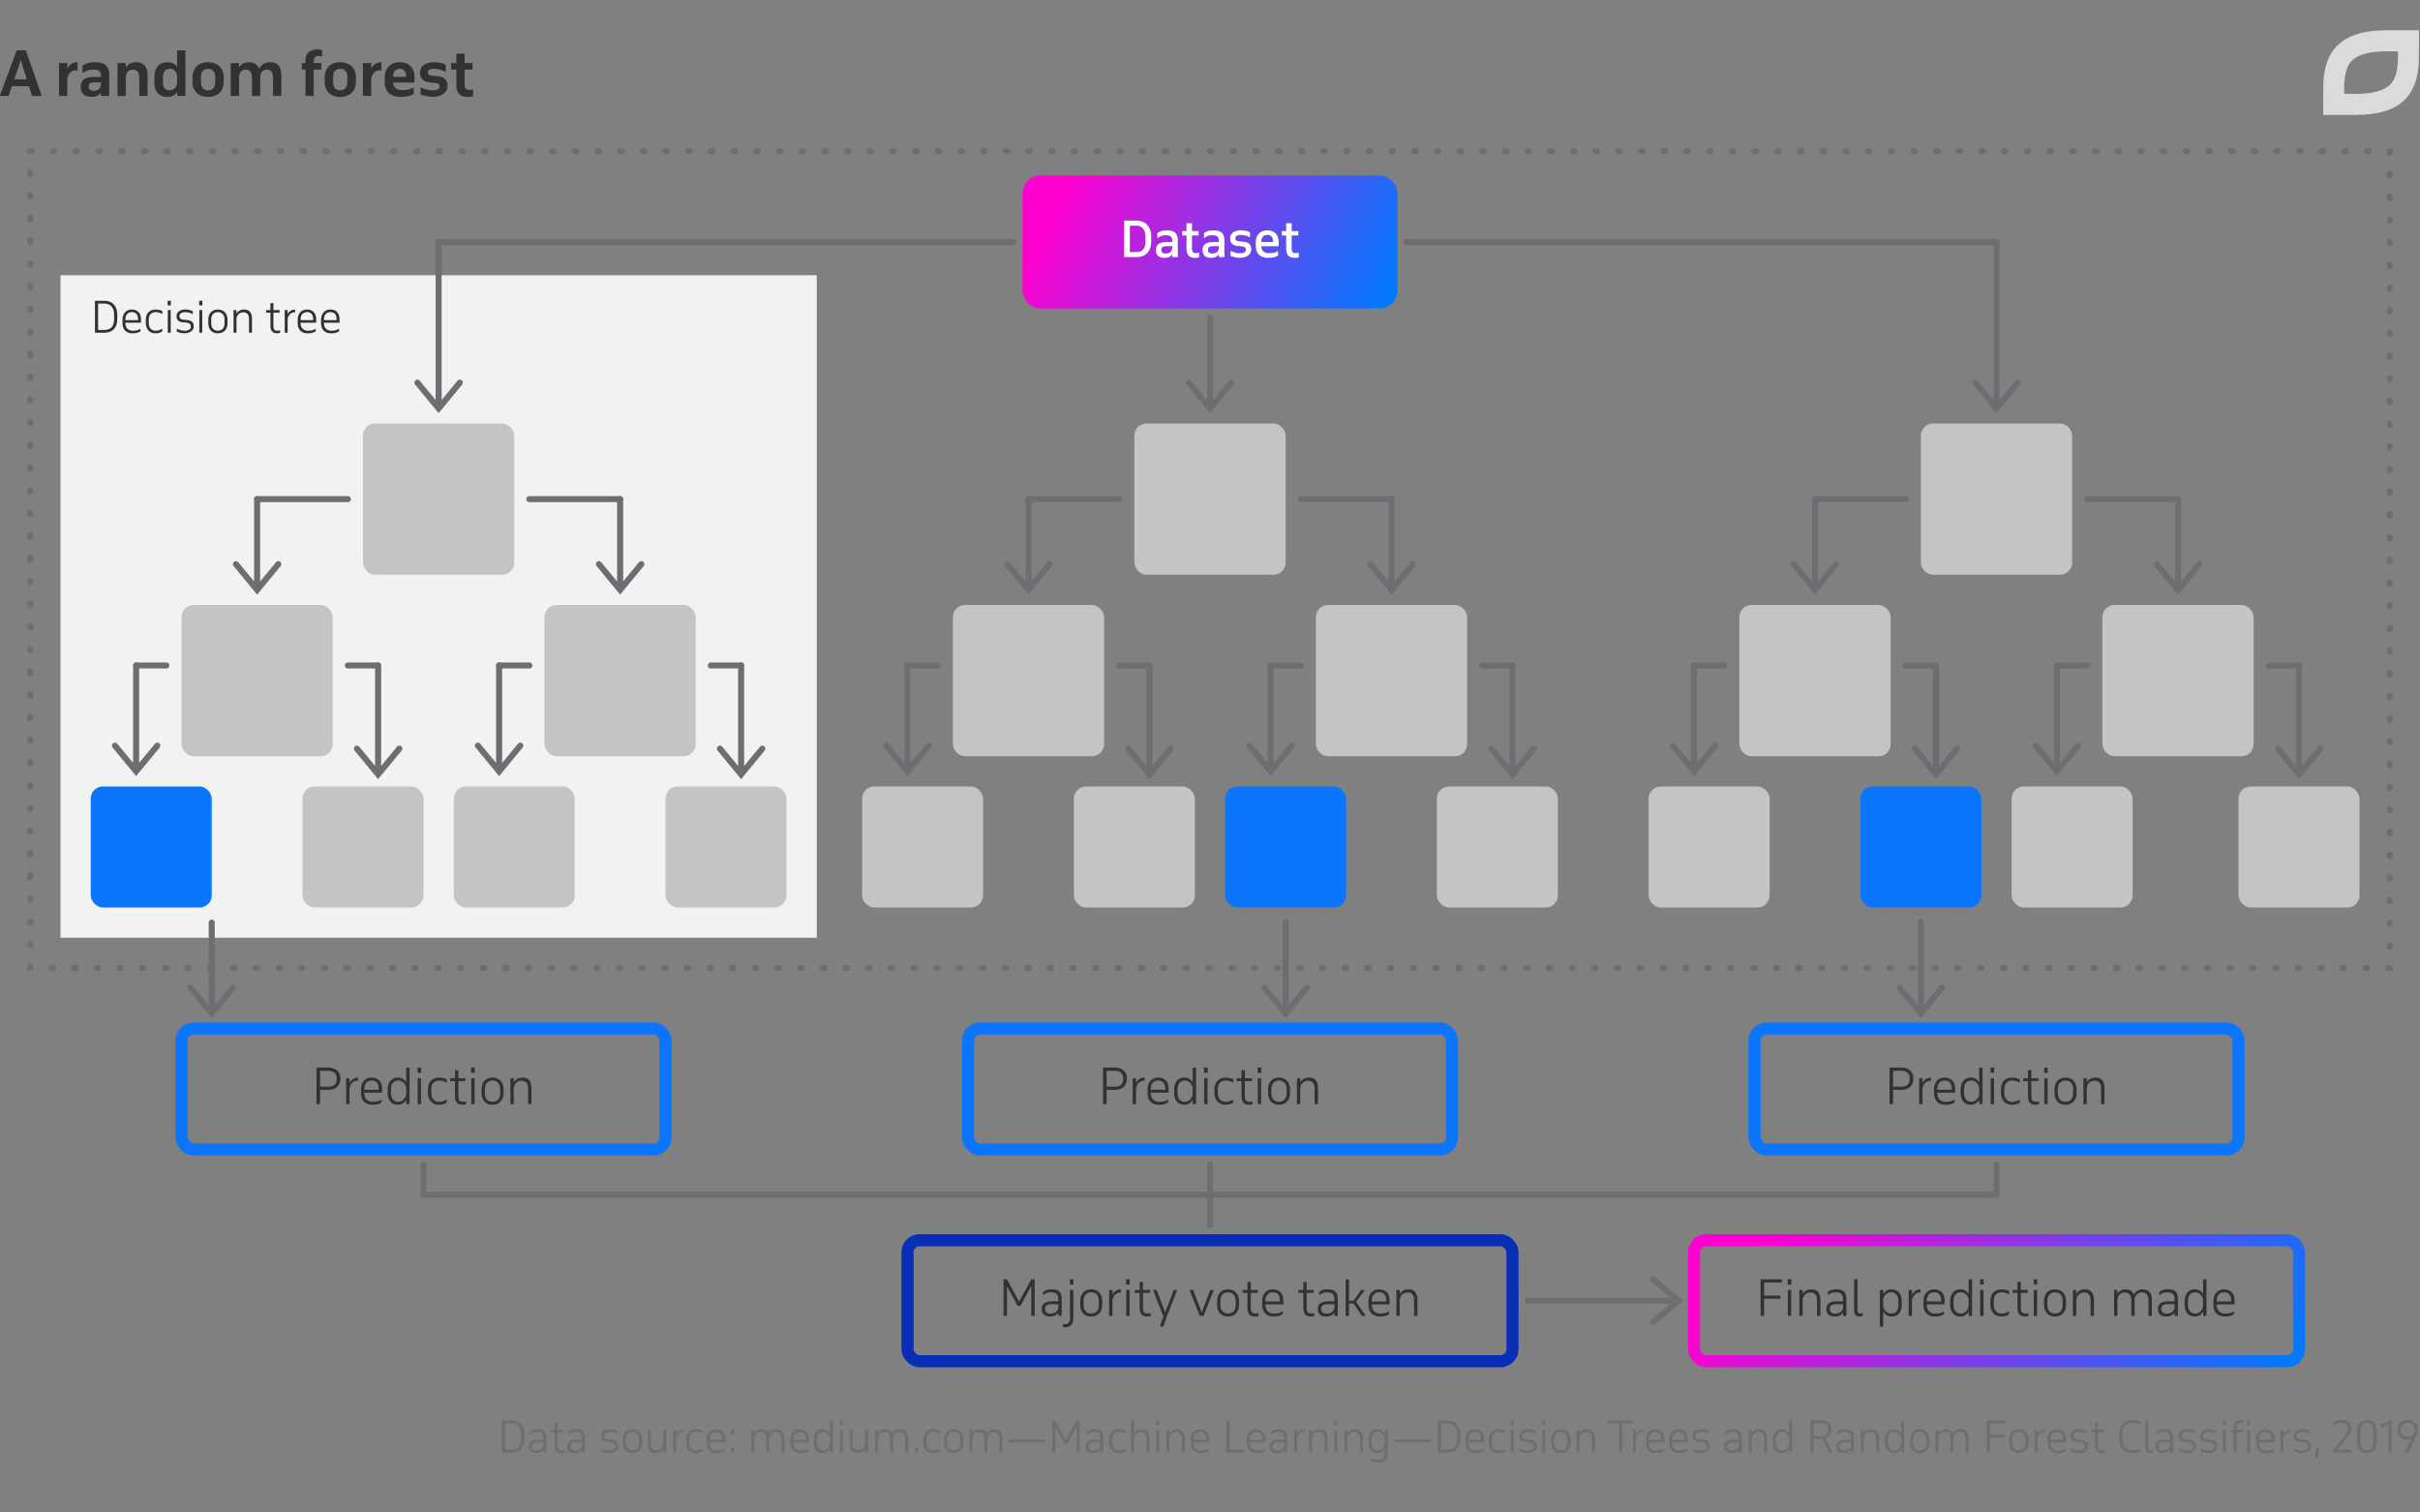 <svg width="800" height="500" viewBox="0 0 800 500" fill="none" xmlns="http://www.w3.org/2000/svg"><rect x="0" y="0" width="800" height="500" fill="#808080" stroke="none"/><g clip-path="url(#clip0)"><path d="M168.955 469.598c.644 0 1.232.098 1.764.294.542.187.999.476 1.372.868.383.383.677.868.882 1.456.215.588.322 1.279.322 2.072v1.288c0 .794-.107 1.48-.322 2.058-.205.579-.499 1.055-.882 1.428-.373.374-.83.654-1.372.84a5.534 5.534 0 01-1.764.266h-3.024v-10.57h3.024zm-2.002.924v8.722h2.002c.476 0 .915-.06 1.316-.182a2.495 2.495 0 001.05-.602c.29-.28.514-.648.672-1.106.168-.457.252-1.017.252-1.68v-1.484c0-.634-.079-1.18-.238-1.638-.158-.466-.382-.849-.672-1.148a2.613 2.613 0 00-1.05-.658 3.791 3.791 0 00-1.33-.224h-2.002zm12.69 9.646v-.952a2.283 2.283 0 01-.994.868 3.34 3.34 0 01-1.4.28c-.793 0-1.395-.186-1.806-.56-.401-.373-.602-.896-.602-1.568 0-.802.257-1.381.77-1.736.514-.364 1.293-.546 2.338-.546h1.694v-.448c0-.336-.028-.634-.084-.896a1.587 1.587 0 00-.308-.672 1.349 1.349 0 00-.63-.42c-.261-.102-.597-.154-1.008-.154-.476 0-.9.066-1.274.196-.373.122-.746.346-1.12.672v-.966a3.54 3.54 0 011.008-.56c.383-.14.896-.21 1.54-.21.542 0 .994.061 1.358.182.364.112.658.294.882.546.224.243.383.551.476.924.094.364.14.798.14 1.302v4.718h-.98zm-2.268-.644c.234 0 .472-.028.714-.084a1.96 1.96 0 001.232-.812 1.85 1.85 0 00.322-.784v-1.05h-1.736c-.784 0-1.33.112-1.638.336-.298.215-.448.57-.448 1.064 0 .439.136.77.406.994.28.224.663.336 1.148.336zm4.582-6.846h1.4v-2.31h.98v2.31h2.03v.84h-2.03v4.326c0 .56.093.976.28 1.246.196.262.546.392 1.05.392.149 0 .308-.009.476-.028.168-.028.303-.06.406-.098v.868a1.963 1.963 0 01-.406.084 3.014 3.014 0 01-.546.042c-.793 0-1.367-.214-1.722-.644-.345-.438-.518-1.04-.518-1.806v-4.382h-1.4v-.84zm10.387 7.49v-.952a2.283 2.283 0 01-.994.868 3.34 3.34 0 01-1.4.28c-.793 0-1.395-.186-1.806-.56-.401-.373-.602-.896-.602-1.568 0-.802.257-1.381.77-1.736.514-.364 1.293-.546 2.338-.546h1.694v-.448c0-.336-.028-.634-.084-.896a1.587 1.587 0 00-.308-.672 1.349 1.349 0 00-.63-.42c-.261-.102-.597-.154-1.008-.154-.476 0-.9.066-1.274.196-.373.122-.746.346-1.12.672v-.966a3.54 3.54 0 011.008-.56c.383-.14.896-.21 1.54-.21.542 0 .994.061 1.358.182.364.112.658.294.882.546.224.243.383.551.476.924.094.364.14.798.14 1.302v4.718h-.98zm-2.268-.644c.234 0 .472-.028.714-.084a1.96 1.96 0 001.232-.812 1.85 1.85 0 00.322-.784v-1.05h-1.736c-.784 0-1.33.112-1.638.336-.298.215-.448.57-.448 1.064 0 .439.136.77.406.994.28.224.663.336 1.148.336zm8.737-.714c.429.215.849.383 1.26.504.42.122.854.182 1.302.182.625 0 1.124-.112 1.498-.336.382-.233.574-.583.574-1.05 0-.812-.579-1.255-1.736-1.33l-.742-.056a4.144 4.144 0 01-.868-.14 2.02 2.02 0 01-.714-.35 1.674 1.674 0 01-.49-.616c-.122-.261-.182-.583-.182-.966 0-.345.074-.648.224-.91.158-.27.364-.499.616-.686.261-.186.56-.326.896-.42a3.781 3.781 0 011.078-.154c.56 0 1.05.056 1.47.168.429.103.793.234 1.092.392v.98c-.42-.242-.85-.41-1.288-.504a5.745 5.745 0 00-1.176-.14c-.616 0-1.097.112-1.442.336-.346.224-.518.551-.518.98 0 .234.046.425.14.574.093.15.214.271.364.364.158.084.336.145.532.182.196.038.401.066.616.084l.84.07c.681.047 1.227.234 1.638.56.41.318.616.831.616 1.54 0 .392-.094.733-.28 1.022-.178.28-.416.518-.714.714a3.06 3.06 0 01-.98.406 4.35 4.35 0 01-1.092.14c-.42 0-.868-.051-1.344-.154a4.48 4.48 0 01-1.19-.42v-.966zm7.081-2.856c0-.569.075-1.068.224-1.498.159-.429.378-.788.658-1.078.28-.289.612-.508.994-.658a3.6 3.6 0 011.288-.224c.458 0 .882.075 1.274.224.392.15.728.369 1.008.658.29.29.514.649.672 1.078.159.43.238.929.238 1.498v.952c0 .57-.079 1.069-.238 1.498-.158.43-.382.789-.672 1.078-.28.29-.616.509-1.008.658-.392.15-.816.224-1.274.224-.466 0-.896-.074-1.288-.224a2.757 2.757 0 01-.994-.658 3.038 3.038 0 01-.658-1.078c-.149-.429-.224-.928-.224-1.498v-.952zm.966 1.022c0 .812.196 1.433.588 1.862.402.43.938.644 1.61.644.691 0 1.232-.214 1.624-.644.392-.438.588-1.059.588-1.862v-1.092c0-.821-.2-1.446-.602-1.876-.401-.429-.938-.644-1.61-.644-.672 0-1.208.215-1.61.644-.392.43-.588 1.055-.588 1.876v1.092zm13.36 3.192h-.98v-1.106c-.242.392-.56.705-.952.938-.392.234-.868.35-1.428.35-.942 0-1.628-.266-2.058-.798-.42-.541-.63-1.306-.63-2.296v-4.578h.966v4.578c0 .803.173 1.368.518 1.694.346.318.803.476 1.372.476.299 0 .574-.046.826-.14a2.07 2.07 0 001.162-1.12c.122-.27.196-.578.224-.924v-4.564h.98v7.49zm2.335-7.49h.966v1.316a3.07 3.07 0 01.994-1.078c.411-.28.905-.42 1.484-.42v.938a.682.682 0 00-.126-.014h-.126c-.299 0-.579.061-.84.182-.252.122-.476.29-.672.504a2.87 2.87 0 00-.49.756c-.121.28-.196.588-.224.924v4.382h-.966v-7.49zm7.561-.182c.821 0 1.54.168 2.156.504v1.022a3.055 3.055 0 00-1.106-.518 4.24 4.24 0 00-1.05-.14c-.327 0-.63.047-.91.14-.28.084-.523.229-.728.434a2.042 2.042 0 00-.49.784c-.122.318-.182.71-.182 1.176v1.064c0 .355.046.686.14.994.093.308.233.579.42.812.186.224.42.402.7.532.289.131.63.196 1.022.196.345 0 .69-.051 1.036-.154a4.786 4.786 0 001.134-.518v.924a3.398 3.398 0 01-.98.448 4.278 4.278 0 01-1.232.168c-.495 0-.943-.084-1.344-.252a2.96 2.96 0 01-1.008-.7 3.187 3.187 0 01-.644-1.092 4.304 4.304 0 01-.224-1.428v-.924c0-.504.065-.966.196-1.386.13-.429.331-.798.602-1.106.28-.308.625-.546 1.036-.714.41-.177.896-.266 1.456-.266zm9.664 4.354h-5.152v.112c0 .364.047.7.14 1.008.103.308.257.574.462.798.205.224.457.402.756.532.308.131.672.196 1.092.196.42 0 .831-.037 1.232-.112.401-.074.835-.261 1.302-.56v.882c-.42.252-.835.425-1.246.518-.411.094-.873.14-1.386.14-1.045 0-1.862-.303-2.45-.91-.579-.606-.868-1.46-.868-2.562v-.924c0-.532.07-1.012.21-1.442.149-.429.355-.793.616-1.092.271-.298.593-.527.966-.686a3.136 3.136 0 011.274-.252c.924 0 1.661.276 2.212.826.56.551.84 1.386.84 2.506v1.022zm-5.152-.84h4.172v-.224c0-.793-.168-1.395-.504-1.806-.327-.41-.845-.616-1.554-.616-.299 0-.579.047-.84.14a1.655 1.655 0 00-.672.448 2.265 2.265 0 00-.448.798c-.103.318-.154.7-.154 1.148v.112zm6.983 2.632h1.036v1.526h-1.036v-1.526zm0-5.95h1.036v1.526h-1.036v-1.526zm6.797-.014h.966v1.12c.234-.401.542-.718.924-.952.383-.233.854-.35 1.414-.35.654 0 1.176.131 1.568.392.392.262.677.644.854 1.148a2.88 2.88 0 01.98-1.12c.411-.28.924-.42 1.54-.42.943 0 1.624.271 2.044.812.43.532.644 1.293.644 2.282v4.578h-.98v-4.48c0-.802-.182-1.381-.546-1.736-.354-.354-.816-.532-1.386-.532-.588 0-1.068.192-1.442.574-.373.383-.583.92-.63 1.61v4.564h-.98v-4.48c0-.802-.172-1.381-.518-1.736-.345-.354-.802-.532-1.372-.532-.597 0-1.087.192-1.47.574-.382.383-.597.92-.644 1.61v4.564h-.966v-7.49zm18.989 4.172h-5.152v.112c0 .364.047.7.14 1.008.103.308.257.574.462.798.205.224.457.402.756.532.308.131.672.196 1.092.196.42 0 .831-.037 1.232-.112.401-.074.835-.261 1.302-.56v.882c-.42.252-.835.425-1.246.518-.411.094-.873.14-1.386.14-1.045 0-1.862-.303-2.45-.91-.579-.606-.868-1.46-.868-2.562v-.924c0-.532.07-1.012.21-1.442.149-.429.355-.793.616-1.092.271-.298.593-.527.966-.686a3.136 3.136 0 011.274-.252c.924 0 1.661.276 2.212.826.56.551.84 1.386.84 2.506v1.022zm-5.152-.84h4.172v-.224c0-.793-.168-1.395-.504-1.806-.327-.41-.845-.616-1.554-.616-.299 0-.579.047-.84.14a1.655 1.655 0 00-.672.448 2.265 2.265 0 00-.448.798c-.103.318-.154.7-.154 1.148v.112zm12.107-6.412h.98v10.57h-.98v-1.246a3.302 3.302 0 01-.966 1.036c-.392.271-.868.406-1.428.406-.495 0-.929-.084-1.302-.252a2.57 2.57 0 01-.924-.714 3.31 3.31 0 01-.56-1.106 5.214 5.214 0 01-.182-1.428v-.882c0-.504.06-.966.182-1.386a3.32 3.32 0 01.56-1.106c.242-.317.546-.56.91-.728.373-.177.807-.266 1.302-.266.56 0 1.04.126 1.442.378.401.252.723.579.966.98v-4.256zm-2.254 3.766c-.299 0-.579.052-.84.154a1.785 1.785 0 00-.672.448 2.265 2.265 0 00-.448.798c-.112.318-.168.7-.168 1.148v1.022c0 .355.042.691.126 1.008.084.308.214.579.392.812.177.234.396.416.658.546.261.131.569.196.924.196.336 0 .644-.07.924-.21.28-.14.518-.322.714-.546.205-.224.364-.476.476-.756.112-.289.168-.578.168-.868v-1.652a2.446 2.446 0 00-.252-.798 2.552 2.552 0 00-.504-.672 2.171 2.171 0 00-.686-.462 1.978 1.978 0 00-.812-.168zm5.582-.686h.966v7.49h-.966v-7.49zm-.042-3.08h1.05v1.526h-1.05v-1.526zm9.342 10.57H286v-1.106c-.242.392-.56.705-.952.938-.392.234-.868.35-1.428.35-.942 0-1.628-.266-2.058-.798-.42-.541-.63-1.306-.63-2.296v-4.578h.966v4.578c0 .803.173 1.368.518 1.694.346.318.803.476 1.372.476.299 0 .574-.046.826-.14a2.07 2.07 0 001.162-1.12c.122-.27.196-.578.224-.924v-4.564h.98v7.49zm2.335-7.49h.966v1.12c.233-.401.541-.718.924-.952.382-.233.854-.35 1.414-.35.653 0 1.176.131 1.568.392.392.262.676.644.854 1.148.242-.476.569-.849.98-1.12.41-.28.924-.42 1.54-.42.942 0 1.624.271 2.044.812.429.532.644 1.293.644 2.282v4.578h-.98v-4.48c0-.802-.182-1.381-.546-1.736-.355-.354-.817-.532-1.386-.532-.588 0-1.069.192-1.442.574-.374.383-.584.92-.63 1.61v4.564h-.98v-4.48c0-.802-.173-1.381-.518-1.736-.346-.354-.803-.532-1.372-.532-.598 0-1.088.192-1.47.574-.383.383-.598.92-.644 1.61v4.564h-.966v-7.49zm13.08 5.964h1.036v1.526h-1.036v-1.526zm6.17-6.146c.821 0 1.54.168 2.156.504v1.022a3.055 3.055 0 00-1.106-.518 4.24 4.24 0 00-1.05-.14c-.327 0-.63.047-.91.14-.28.084-.523.229-.728.434a2.054 2.054 0 00-.49.784c-.121.318-.182.71-.182 1.176v1.064c0 .355.047.686.14.994.093.308.233.579.42.812.187.224.42.402.7.532.289.131.63.196 1.022.196.345 0 .691-.051 1.036-.154a4.75 4.75 0 001.134-.518v.924a3.386 3.386 0 01-.98.448 4.273 4.273 0 01-1.232.168c-.495 0-.943-.084-1.344-.252a2.96 2.96 0 01-1.008-.7 3.187 3.187 0 01-.644-1.092 4.33 4.33 0 01-.224-1.428v-.924c0-.504.065-.966.196-1.386.131-.429.331-.798.602-1.106.28-.308.625-.546 1.036-.714.411-.177.896-.266 1.456-.266zm3.546 3.458c0-.569.075-1.068.224-1.498.159-.429.378-.788.658-1.078.28-.289.611-.508.994-.658a3.596 3.596 0 011.288-.224c.457 0 .882.075 1.274.224.392.15.728.369 1.008.658.289.29.513.649.672 1.078.159.43.238.929.238 1.498v.952c0 .57-.079 1.069-.238 1.498-.159.43-.383.789-.672 1.078-.28.29-.616.509-1.008.658-.392.15-.817.224-1.274.224-.467 0-.896-.074-1.288-.224a2.748 2.748 0 01-.994-.658 3.038 3.038 0 01-.658-1.078c-.149-.429-.224-.928-.224-1.498v-.952zm.966 1.022c0 .812.196 1.433.588 1.862.401.43.938.644 1.61.644.691 0 1.232-.214 1.624-.644.392-.438.588-1.059.588-1.862v-1.092c0-.821-.201-1.446-.602-1.876-.401-.429-.938-.644-1.61-.644-.672 0-1.209.215-1.61.644-.392.43-.588 1.055-.588 1.876v1.092zm7.382-4.298h.966v1.12c.234-.401.542-.718.924-.952.383-.233.854-.35 1.414-.35.654 0 1.176.131 1.568.392.392.262.677.644.854 1.148a2.88 2.88 0 01.98-1.12c.411-.28.924-.42 1.54-.42.943 0 1.624.271 2.044.812.43.532.644 1.293.644 2.282v4.578h-.98v-4.48c0-.802-.182-1.381-.546-1.736-.354-.354-.816-.532-1.386-.532-.588 0-1.068.192-1.442.574-.373.383-.583.92-.63 1.61v4.564h-.98v-4.48c0-.802-.172-1.381-.518-1.736-.345-.354-.802-.532-1.372-.532-.597 0-1.087.192-1.47.574-.382.383-.597.92-.644 1.61v4.564h-.966v-7.49zm13.165 4.13v-.854h11.774v.854h-11.774zm15.26-5.18v8.54h-.98v-10.57h.98l3.486 6.44 3.542-6.44h.98v10.57h-.98v-8.638l-3.122 5.726h-.826l-3.08-5.628zm14.851 8.54v-.952a2.283 2.283 0 01-.994.868c-.411.187-.877.28-1.4.28-.793 0-1.395-.186-1.806-.56-.401-.373-.602-.896-.602-1.568 0-.802.257-1.381.77-1.736.513-.364 1.293-.546 2.338-.546h1.694v-.448c0-.336-.028-.634-.084-.896a1.6 1.6 0 00-.308-.672 1.349 1.349 0 00-.63-.42c-.261-.102-.597-.154-1.008-.154a3.86 3.86 0 00-1.274.196c-.373.122-.747.346-1.12.672v-.966c.289-.233.625-.42 1.008-.56.383-.14.896-.21 1.54-.21.541 0 .994.061 1.358.182.364.112.658.294.882.546.224.243.383.551.476.924.093.364.14.798.14 1.302v4.718h-.98zm-2.268-.644c.233 0 .471-.028.714-.084a1.96 1.96 0 001.232-.812 1.85 1.85 0 00.322-.784v-1.05h-1.736c-.784 0-1.33.112-1.638.336-.299.215-.448.57-.448 1.064 0 .439.135.77.406.994.28.224.663.336 1.148.336zm8.457-7.028c.822 0 1.54.168 2.156.504v1.022a3.048 3.048 0 00-1.106-.518 4.24 4.24 0 00-1.05-.14c-.326 0-.63.047-.91.14-.28.084-.522.229-.728.434a2.066 2.066 0 00-.49.784c-.121.318-.182.71-.182 1.176v1.064c0 .355.047.686.14.994.094.308.234.579.42.812.187.224.42.402.7.532.29.131.63.196 1.022.196.346 0 .691-.051 1.036-.154a4.75 4.75 0 001.134-.518v.924c-.27.187-.597.336-.98.448a4.273 4.273 0 01-1.232.168c-.494 0-.942-.084-1.344-.252a2.96 2.96 0 01-1.008-.7 3.203 3.203 0 01-.644-1.092 4.33 4.33 0 01-.224-1.428v-.924c0-.504.066-.966.196-1.386a2.97 2.97 0 01.602-1.106c.28-.308.626-.546 1.036-.714.411-.177.896-.266 1.456-.266zm3.979-2.898h.98v4.242c.252-.42.583-.746.994-.98.42-.242.914-.364 1.484-.364.933 0 1.605.271 2.016.812.42.542.63 1.302.63 2.282v4.578h-.98v-4.48c0-.802-.173-1.381-.518-1.736-.346-.354-.803-.532-1.372-.532-.299 0-.579.052-.84.154a2.073 2.073 0 00-.7.42c-.196.187-.36.416-.49.686a2.786 2.786 0 00-.224.924v4.564h-.98v-10.57zm8.367 3.08h.966v7.49h-.966v-7.49zm-.042-3.08h1.05v1.526h-1.05v-1.526zm3.364 3.08h.966v1.176c.252-.42.583-.751.994-.994.42-.242.919-.364 1.498-.364.933 0 1.605.271 2.016.812.411.542.616 1.302.616 2.282v4.578h-.98v-4.48c0-.802-.173-1.381-.518-1.736-.336-.354-.789-.532-1.358-.532-.299 0-.583.052-.854.154a2.083 2.083 0 00-.7.42 2.36 2.36 0 00-.49.686 2.81 2.81 0 00-.224.924v4.564h-.966v-7.49zm14.135 4.172h-5.152v.112c0 .364.047.7.14 1.008.103.308.257.574.462.798.206.224.458.402.756.532.308.131.672.196 1.092.196.42 0 .831-.037 1.232-.112.402-.074.836-.261 1.302-.56v.882c-.42.252-.835.425-1.246.518-.41.094-.872.14-1.386.14-1.045 0-1.862-.303-2.45-.91-.578-.606-.868-1.46-.868-2.562v-.924c0-.532.07-1.012.21-1.442a3.29 3.29 0 01.616-1.092c.271-.298.593-.527.966-.686a3.139 3.139 0 011.274-.252c.924 0 1.662.276 2.212.826.56.551.84 1.386.84 2.506v1.022zm-5.152-.84h4.172v-.224c0-.793-.168-1.395-.504-1.806-.326-.41-.844-.616-1.554-.616-.298 0-.578.047-.84.14a1.655 1.655 0 00-.672.448 2.28 2.28 0 00-.448.798 3.78 3.78 0 00-.154 1.148v.112zm16.628 4.158h-5.754v-10.57h1.022v9.646h4.732v.924zm7.104-3.318h-5.152v.112c0 .364.047.7.14 1.008.103.308.257.574.462.798.206.224.458.402.756.532.308.131.672.196 1.092.196.42 0 .831-.037 1.232-.112.402-.074.836-.261 1.302-.56v.882c-.42.252-.835.425-1.246.518-.41.094-.872.14-1.386.14-1.045 0-1.862-.303-2.45-.91-.578-.606-.868-1.46-.868-2.562v-.924c0-.532.07-1.012.21-1.442a3.29 3.29 0 01.616-1.092c.271-.298.593-.527.966-.686a3.139 3.139 0 011.274-.252c.924 0 1.662.276 2.212.826.56.551.84 1.386.84 2.506v1.022zm-5.152-.84h4.172v-.224c0-.793-.168-1.395-.504-1.806-.326-.41-.844-.616-1.554-.616-.298 0-.578.047-.84.14a1.655 1.655 0 00-.672.448 2.28 2.28 0 00-.448.798 3.78 3.78 0 00-.154 1.148v.112zm11.379 4.158v-.952a2.283 2.283 0 01-.994.868c-.411.187-.877.28-1.4.28-.793 0-1.395-.186-1.806-.56-.401-.373-.602-.896-.602-1.568 0-.802.257-1.381.77-1.736.513-.364 1.293-.546 2.338-.546h1.694v-.448c0-.336-.028-.634-.084-.896a1.6 1.6 0 00-.308-.672 1.349 1.349 0 00-.63-.42c-.261-.102-.597-.154-1.008-.154a3.86 3.86 0 00-1.274.196c-.373.122-.747.346-1.12.672v-.966c.289-.233.625-.42 1.008-.56.383-.14.896-.21 1.54-.21.541 0 .994.061 1.358.182.364.112.658.294.882.546.224.243.383.551.476.924.093.364.14.798.14 1.302v4.718h-.98zm-2.268-.644c.233 0 .471-.028.714-.084a1.96 1.96 0 001.232-.812 1.85 1.85 0 00.322-.784v-1.05h-1.736c-.784 0-1.33.112-1.638.336-.299.215-.448.57-.448 1.064 0 .439.135.77.406.994.28.224.663.336 1.148.336zm5.531-6.846h.966v1.316a3.07 3.07 0 01.994-1.078c.411-.28.905-.42 1.484-.42v.938a.682.682 0 00-.126-.014h-.126c-.299 0-.579.061-.84.182-.252.122-.476.29-.672.504a2.87 2.87 0 00-.49.756c-.121.28-.196.588-.224.924v4.382h-.966v-7.49zm4.949 0h.966v1.176c.252-.42.584-.751.994-.994.42-.242.92-.364 1.498-.364.934 0 1.606.271 2.016.812.411.542.616 1.302.616 2.282v4.578h-.98v-4.48c0-.802-.172-1.381-.518-1.736-.336-.354-.788-.532-1.358-.532-.298 0-.583.052-.854.154a2.092 2.092 0 00-.7.42 2.36 2.36 0 00-.49.686 2.81 2.81 0 00-.224.924v4.564h-.966v-7.49zm8.368 0h.966v7.49h-.966v-7.49zm-.042-3.08h1.05v1.526h-1.05v-1.526zm3.364 3.08h.966v1.176c.252-.42.583-.751.994-.994.42-.242.919-.364 1.498-.364.933 0 1.605.271 2.016.812.41.542.616 1.302.616 2.282v4.578h-.98v-4.48c0-.802-.173-1.381-.518-1.736-.336-.354-.789-.532-1.358-.532-.299 0-.584.052-.854.154a2.073 2.073 0 00-.7.42c-.196.187-.36.416-.49.686a2.786 2.786 0 00-.224.924v4.564h-.966v-7.49zm14.345 7.476c0 .495-.07.943-.21 1.344-.14.411-.35.756-.63 1.036-.28.29-.635.514-1.064.672-.42.159-.915.238-1.484.238-.448 0-.882-.046-1.302-.14a6.796 6.796 0 01-1.162-.336v-.924c.429.187.863.318 1.302.392a6.33 6.33 0 001.176.126c.457 0 .84-.06 1.148-.182.308-.112.555-.275.742-.49.187-.205.317-.462.392-.77.084-.298.126-.639.126-1.022v-1.204c-.243.42-.565.77-.966 1.05-.392.28-.873.42-1.442.42-.495 0-.929-.084-1.302-.252a2.57 2.57 0 01-.924-.714 3.33 3.33 0 01-.56-1.106 5.253 5.253 0 01-.182-1.428v-.882c0-.504.061-.966.182-1.386a3.34 3.34 0 01.56-1.106c.243-.317.546-.56.91-.728a2.973 2.973 0 011.288-.266c.569 0 1.055.126 1.456.378.411.252.737.579.98.98v-1.176h.966v7.476zm-3.248-6.79c-.289 0-.565.052-.826.154a1.785 1.785 0 00-.672.448 2.265 2.265 0 00-.448.798c-.112.318-.168.7-.168 1.148v1.022c0 .355.042.691.126 1.008.084.308.215.579.392.812.177.234.397.416.658.546.261.131.569.196.924.196a2 2 0 00.882-.196c.28-.14.523-.317.728-.532.205-.214.364-.457.476-.728.121-.28.191-.56.21-.84v-1.554a2.464 2.464 0 00-.21-.854 2.333 2.333 0 00-.49-.728 2.27 2.27 0 00-.714-.504 1.981 1.981 0 00-.868-.196zm5.54 3.444v-.854h11.774v.854h-11.774zm17.304-7.21c.644 0 1.232.098 1.764.294.541.187.999.476 1.372.868.383.383.677.868.882 1.456.215.588.322 1.279.322 2.072v1.288c0 .794-.107 1.48-.322 2.058-.205.579-.499 1.055-.882 1.428a3.523 3.523 0 01-1.372.84 5.534 5.534 0 01-1.764.266h-3.024v-10.57h3.024zm-2.002.924v8.722h2.002c.476 0 .915-.06 1.316-.182a2.495 2.495 0 001.05-.602c.289-.28.513-.648.672-1.106.168-.457.252-1.017.252-1.68v-1.484c0-.634-.079-1.18-.238-1.638-.159-.466-.383-.849-.672-1.148a2.613 2.613 0 00-1.05-.658 3.795 3.795 0 00-1.33-.224h-2.002zm14.188 6.328h-5.152v.112c0 .364.047.7.14 1.008.103.308.257.574.462.798.205.224.457.402.756.532.308.131.672.196 1.092.196.42 0 .831-.037 1.232-.112.401-.074.835-.261 1.302-.56v.882c-.42.252-.835.425-1.246.518-.411.094-.873.14-1.386.14-1.045 0-1.862-.303-2.45-.91-.579-.606-.868-1.46-.868-2.562v-.924c0-.532.07-1.012.21-1.442.149-.429.355-.793.616-1.092.271-.298.593-.527.966-.686a3.136 3.136 0 011.274-.252c.924 0 1.661.276 2.212.826.56.551.84 1.386.84 2.506v1.022zm-5.152-.84h4.172v-.224c0-.793-.168-1.395-.504-1.806-.327-.41-.845-.616-1.554-.616-.299 0-.579.047-.84.14a1.655 1.655 0 00-.672.448 2.265 2.265 0 00-.448.798c-.103.318-.154.7-.154 1.148v.112zm10.035-3.514c.821 0 1.54.168 2.156.504v1.022a3.055 3.055 0 00-1.106-.518 4.24 4.24 0 00-1.05-.14c-.327 0-.63.047-.91.14-.28.084-.523.229-.728.434a2.042 2.042 0 00-.49.784c-.122.318-.182.71-.182 1.176v1.064c0 .355.046.686.14.994.093.308.233.579.42.812.186.224.42.402.7.532.289.131.63.196 1.022.196.345 0 .69-.051 1.036-.154a4.786 4.786 0 001.134-.518v.924a3.398 3.398 0 01-.98.448 4.278 4.278 0 01-1.232.168c-.495 0-.943-.084-1.344-.252a2.96 2.96 0 01-1.008-.7 3.187 3.187 0 01-.644-1.092 4.304 4.304 0 01-.224-1.428v-.924c0-.504.065-.966.196-1.386.13-.429.331-.798.602-1.106.28-.308.625-.546 1.036-.714.41-.177.896-.266 1.456-.266zm3.978.182h.966v7.49h-.966v-7.49zm-.042-3.08h1.05v1.526h-1.05v-1.526zm3.028 9.212c.43.215.85.383 1.26.504.42.122.854.182 1.302.182.626 0 1.125-.112 1.498-.336.383-.233.574-.583.574-1.05 0-.812-.578-1.255-1.736-1.33l-.742-.056a4.154 4.154 0 01-.868-.14 2.036 2.036 0 01-.714-.35 1.695 1.695 0 01-.49-.616c-.121-.261-.182-.583-.182-.966 0-.345.075-.648.224-.91.159-.27.364-.499.616-.686.262-.186.56-.326.896-.42a3.791 3.791 0 011.078-.154c.56 0 1.05.056 1.47.168.43.103.794.234 1.092.392v.98a4.43 4.43 0 00-1.288-.504 5.73 5.73 0 00-1.176-.14c-.616 0-1.096.112-1.442.336-.345.224-.518.551-.518.98 0 .234.047.425.14.574.094.15.215.271.364.364.159.084.336.145.532.182.196.038.402.066.616.084l.84.07c.682.047 1.228.234 1.638.56.411.318.616.831.616 1.54 0 .392-.093.733-.28 1.022a2.36 2.36 0 01-.714.714 3.05 3.05 0 01-.98.406 4.35 4.35 0 01-1.092.14c-.42 0-.868-.051-1.344-.154a4.506 4.506 0 01-1.19-.42v-.966zm7.432-6.132h.966v7.49h-.966v-7.49zm-.042-3.08h1.05v1.526h-1.05v-1.526zm3.014 6.356c0-.569.075-1.068.224-1.498.159-.429.378-.788.658-1.078.28-.289.612-.508.994-.658a3.6 3.6 0 011.288-.224c.458 0 .882.075 1.274.224.392.15.728.369 1.008.658.29.29.514.649.672 1.078.159.43.238.929.238 1.498v.952c0 .57-.079 1.069-.238 1.498-.158.43-.382.789-.672 1.078-.28.29-.616.509-1.008.658-.392.15-.816.224-1.274.224-.466 0-.896-.074-1.288-.224a2.757 2.757 0 01-.994-.658 3.038 3.038 0 01-.658-1.078c-.149-.429-.224-.928-.224-1.498v-.952zm.966 1.022c0 .812.196 1.433.588 1.862.402.43.938.644 1.61.644.691 0 1.232-.214 1.624-.644.392-.438.588-1.059.588-1.862v-1.092c0-.821-.2-1.446-.602-1.876-.401-.429-.938-.644-1.61-.644-.672 0-1.208.215-1.61.644-.392.43-.588 1.055-.588 1.876v1.092zm7.382-4.298h.966v1.176c.252-.42.584-.751.994-.994.42-.242.92-.364 1.498-.364.934 0 1.606.271 2.016.812.411.542.616 1.302.616 2.282v4.578h-.98v-4.48c0-.802-.172-1.381-.518-1.736-.336-.354-.788-.532-1.358-.532-.298 0-.583.052-.854.154a2.092 2.092 0 00-.7.42 2.36 2.36 0 00-.49.686 2.81 2.81 0 00-.224.924v4.564h-.966v-7.49zm18.668-2.128h-3.528v9.618h-1.022v-9.618h-3.682v-.952h8.232v.952zm-.019 2.128h.966v1.316a3.07 3.07 0 01.994-1.078c.41-.28.905-.42 1.484-.42v.938a.682.682 0 00-.126-.014h-.126c-.299 0-.579.061-.84.182-.252.122-.476.29-.672.504-.196.215-.36.467-.49.756a2.9 2.9 0 00-.224.924v4.382h-.966v-7.49zm10.403 4.172h-5.152v.112c0 .364.046.7.14 1.008.102.308.256.574.462.798.205.224.457.402.756.532.308.131.672.196 1.092.196.42 0 .83-.037 1.232-.112.401-.074.835-.261 1.302-.56v.882c-.42.252-.836.425-1.246.518-.411.094-.873.14-1.386.14-1.046 0-1.862-.303-2.45-.91-.579-.606-.868-1.46-.868-2.562v-.924c0-.532.07-1.012.21-1.442.149-.429.354-.793.616-1.092.27-.298.592-.527.966-.686a3.132 3.132 0 011.274-.252c.924 0 1.661.276 2.212.826.56.551.84 1.386.84 2.506v1.022zm-5.152-.84h4.172v-.224c0-.793-.168-1.395-.504-1.806-.327-.41-.845-.616-1.554-.616-.299 0-.579.047-.84.14a1.642 1.642 0 00-.672.448 2.265 2.265 0 00-.448.798c-.103.318-.154.7-.154 1.148v.112zm12.876.84h-5.152v.112c0 .364.047.7.14 1.008.103.308.257.574.462.798.205.224.457.402.756.532.308.131.672.196 1.092.196.42 0 .831-.037 1.232-.112.401-.074.835-.261 1.302-.56v.882c-.42.252-.835.425-1.246.518-.411.094-.873.14-1.386.14-1.045 0-1.862-.303-2.45-.91-.579-.606-.868-1.46-.868-2.562v-.924c0-.532.07-1.012.21-1.442.149-.429.355-.793.616-1.092.271-.298.593-.527.966-.686a3.136 3.136 0 011.274-.252c.924 0 1.661.276 2.212.826.56.551.84 1.386.84 2.506v1.022zm-5.152-.84h4.172v-.224c0-.793-.168-1.395-.504-1.806-.327-.41-.845-.616-1.554-.616-.299 0-.579.047-.84.14a1.655 1.655 0 00-.672.448 2.265 2.265 0 00-.448.798c-.103.318-.154.7-.154 1.148v.112zm6.773 2.8c.429.215.849.383 1.26.504.42.122.854.182 1.302.182.625 0 1.124-.112 1.498-.336.382-.233.574-.583.574-1.05 0-.812-.579-1.255-1.736-1.33l-.742-.056a4.144 4.144 0 01-.868-.14 2.02 2.02 0 01-.714-.35 1.674 1.674 0 01-.49-.616c-.122-.261-.182-.583-.182-.966 0-.345.074-.648.224-.91.158-.27.364-.499.616-.686.261-.186.56-.326.896-.42a3.781 3.781 0 011.078-.154c.56 0 1.05.056 1.47.168.429.103.793.234 1.092.392v.98c-.42-.242-.85-.41-1.288-.504a5.745 5.745 0 00-1.176-.14c-.616 0-1.097.112-1.442.336-.346.224-.518.551-.518.98 0 .234.046.425.14.574.093.15.214.271.364.364.158.084.336.145.532.182.196.038.401.066.616.084l.84.07c.681.047 1.227.234 1.638.56.41.318.616.831.616 1.54 0 .392-.094.733-.28 1.022-.178.28-.416.518-.714.714a3.06 3.06 0 01-.98.406 4.35 4.35 0 01-1.092.14c-.42 0-.868-.051-1.344-.154a4.48 4.48 0 01-1.19-.42v-.966zm15.242 1.358v-.952a2.283 2.283 0 01-.994.868 3.34 3.34 0 01-1.4.28c-.793 0-1.395-.186-1.806-.56-.401-.373-.602-.896-.602-1.568 0-.802.257-1.381.77-1.736.514-.364 1.293-.546 2.338-.546h1.694v-.448c0-.336-.028-.634-.084-.896a1.587 1.587 0 00-.308-.672 1.349 1.349 0 00-.63-.42c-.261-.102-.597-.154-1.008-.154-.476 0-.9.066-1.274.196-.373.122-.746.346-1.12.672v-.966a3.54 3.54 0 011.008-.56c.383-.14.896-.21 1.54-.21.542 0 .994.061 1.358.182.364.112.658.294.882.546.224.243.383.551.476.924.094.364.14.798.14 1.302v4.718h-.98zm-2.268-.644c.234 0 .472-.028.714-.084a1.96 1.96 0 001.232-.812 1.85 1.85 0 00.322-.784v-1.05h-1.736c-.784 0-1.33.112-1.638.336-.298.215-.448.57-.448 1.064 0 .439.136.77.406.994.28.224.663.336 1.148.336zm5.532-6.846h.966v1.176c.252-.42.583-.751.994-.994.42-.242.919-.364 1.498-.364.933 0 1.605.271 2.016.812.41.542.616 1.302.616 2.282v4.578h-.98v-4.48c0-.802-.173-1.381-.518-1.736-.336-.354-.789-.532-1.358-.532-.299 0-.584.052-.854.154a2.073 2.073 0 00-.7.42c-.196.187-.36.416-.49.686a2.786 2.786 0 00-.224.924v4.564h-.966v-7.49zm13.365-3.08h.98v10.57h-.98v-1.246a3.302 3.302 0 01-.966 1.036c-.392.271-.868.406-1.428.406-.495 0-.929-.084-1.302-.252a2.57 2.57 0 01-.924-.714 3.33 3.33 0 01-.56-1.106 5.253 5.253 0 01-.182-1.428v-.882c0-.504.061-.966.182-1.386a3.34 3.34 0 01.56-1.106c.243-.317.546-.56.91-.728.373-.177.807-.266 1.302-.266.56 0 1.041.126 1.442.378s.723.579.966.98v-4.256zm-2.254 3.766c-.299 0-.579.052-.84.154a1.785 1.785 0 00-.672.448 2.265 2.265 0 00-.448.798c-.112.318-.168.7-.168 1.148v1.022c0 .355.042.691.126 1.008.084.308.215.579.392.812.177.234.397.416.658.546.261.131.569.196.924.196.336 0 .644-.07.924-.21.28-.14.518-.322.714-.546.205-.224.364-.476.476-.756.112-.289.168-.578.168-.868v-1.652a2.399 2.399 0 00-.252-.798 2.552 2.552 0 00-.504-.672 2.171 2.171 0 00-.686-.462 1.978 1.978 0 00-.812-.168zm16.235-.826c0 .728-.159 1.34-.476 1.834-.308.486-.779.836-1.414 1.05l2.324 4.746h-1.218l-2.1-4.55-.28.028h-2.702v4.522h-1.022v-10.57h3.374c.597 0 1.115.075 1.554.224.448.14.817.341 1.106.602.289.252.504.56.644.924s.21.761.21 1.19zm-5.866-2.016v4.214h2.366c.476 0 .873-.051 1.19-.154.317-.112.569-.261.756-.448.187-.186.317-.406.392-.658.075-.261.112-.546.112-.854 0-.746-.215-1.283-.644-1.61-.42-.326-1.064-.49-1.932-.49h-2.24zm12.321 9.646v-.952a2.283 2.283 0 01-.994.868c-.411.187-.877.28-1.4.28-.793 0-1.395-.186-1.806-.56-.401-.373-.602-.896-.602-1.568 0-.802.257-1.381.77-1.736.513-.364 1.293-.546 2.338-.546h1.694v-.448c0-.336-.028-.634-.084-.896a1.6 1.6 0 00-.308-.672 1.349 1.349 0 00-.63-.42c-.261-.102-.597-.154-1.008-.154a3.86 3.86 0 00-1.274.196c-.373.122-.747.346-1.12.672v-.966c.289-.233.625-.42 1.008-.56.383-.14.896-.21 1.54-.21.541 0 .994.061 1.358.182.364.112.658.294.882.546.224.243.383.551.476.924.093.364.14.798.14 1.302v4.718h-.98zm-2.268-.644c.233 0 .471-.028.714-.084a1.96 1.96 0 001.232-.812 1.85 1.85 0 00.322-.784v-1.05h-1.736c-.784 0-1.33.112-1.638.336-.299.215-.448.57-.448 1.064 0 .439.135.77.406.994.28.224.663.336 1.148.336zm5.531-6.846h.966v1.176c.252-.42.583-.751.994-.994.42-.242.919-.364 1.498-.364.933 0 1.605.271 2.016.812.411.542.616 1.302.616 2.282v4.578h-.98v-4.48c0-.802-.173-1.381-.518-1.736-.336-.354-.789-.532-1.358-.532-.299 0-.583.052-.854.154a2.083 2.083 0 00-.7.42 2.36 2.36 0 00-.49.686 2.81 2.81 0 00-.224.924v4.564h-.966v-7.49zm13.365-3.08h.98v10.57h-.98v-1.246a3.28 3.28 0 01-.966 1.036c-.392.271-.868.406-1.428.406-.494 0-.928-.084-1.302-.252a2.57 2.57 0 01-.924-.714 3.348 3.348 0 01-.56-1.106 5.253 5.253 0 01-.182-1.428v-.882c0-.504.061-.966.182-1.386.131-.429.318-.798.56-1.106.243-.317.546-.56.91-.728.374-.177.808-.266 1.302-.266.56 0 1.041.126 1.442.378.402.252.724.579.966.98v-4.256zm-2.254 3.766c-.298 0-.578.052-.84.154a1.785 1.785 0 00-.672.448 2.28 2.28 0 00-.448.798c-.112.318-.168.7-.168 1.148v1.022c0 .355.042.691.126 1.008.084.308.215.579.392.812.178.234.397.416.658.546.262.131.57.196.924.196.336 0 .644-.07.924-.21.28-.14.518-.322.714-.546.206-.224.364-.476.476-.756.112-.289.168-.578.168-.868v-1.652a2.51 2.51 0 00-.756-1.47 2.16 2.16 0 00-.686-.462 1.974 1.974 0 00-.812-.168zm5.232 2.59c0-.569.075-1.068.224-1.498.159-.429.378-.788.658-1.078.28-.289.612-.508.994-.658a3.6 3.6 0 011.288-.224c.458 0 .882.075 1.274.224.392.15.728.369 1.008.658.29.29.514.649.672 1.078.159.43.238.929.238 1.498v.952c0 .57-.079 1.069-.238 1.498-.158.43-.382.789-.672 1.078-.28.29-.616.509-1.008.658-.392.15-.816.224-1.274.224-.466 0-.896-.074-1.288-.224a2.757 2.757 0 01-.994-.658 3.038 3.038 0 01-.658-1.078c-.149-.429-.224-.928-.224-1.498v-.952zm.966 1.022c0 .812.196 1.433.588 1.862.402.43.938.644 1.61.644.691 0 1.232-.214 1.624-.644.392-.438.588-1.059.588-1.862v-1.092c0-.821-.2-1.446-.602-1.876-.401-.429-.938-.644-1.61-.644-.672 0-1.208.215-1.61.644-.392.43-.588 1.055-.588 1.876v1.092zm7.383-4.298h.966v1.12c.233-.401.541-.718.924-.952.382-.233.854-.35 1.414-.35.653 0 1.176.131 1.568.392.392.262.676.644.854 1.148.242-.476.569-.849.98-1.12.41-.28.924-.42 1.54-.42.942 0 1.624.271 2.044.812.429.532.644 1.293.644 2.282v4.578h-.98v-4.48c0-.802-.182-1.381-.546-1.736-.355-.354-.817-.532-1.386-.532-.588 0-1.069.192-1.442.574-.374.383-.584.92-.63 1.61v4.564h-.98v-4.48c0-.802-.173-1.381-.518-1.736-.346-.354-.803-.532-1.372-.532-.598 0-1.088.192-1.47.574-.383.383-.598.92-.644 1.61v4.564h-.966v-7.49zm22.725 2.534h-4.718v4.956h-1.022v-10.57h6.146v.924h-5.124v3.794h4.718v.896zm1.671.742c0-.569.074-1.068.224-1.498.158-.429.378-.788.658-1.078.28-.289.611-.508.994-.658a3.596 3.596 0 011.288-.224c.457 0 .882.075 1.274.224.392.15.728.369 1.008.658.289.29.513.649.672 1.078.158.43.238.929.238 1.498v.952c0 .57-.08 1.069-.238 1.498-.159.43-.383.789-.672 1.078-.28.29-.616.509-1.008.658-.392.15-.817.224-1.274.224-.467 0-.896-.074-1.288-.224a2.748 2.748 0 01-.994-.658c-.28-.289-.5-.648-.658-1.078-.15-.429-.224-.928-.224-1.498v-.952zm.966 1.022c0 .812.196 1.433.588 1.862.401.43.938.644 1.61.644.69 0 1.232-.214 1.624-.644.392-.438.588-1.059.588-1.862v-1.092c0-.821-.201-1.446-.602-1.876-.402-.429-.938-.644-1.61-.644-.672 0-1.209.215-1.61.644-.392.43-.588 1.055-.588 1.876v1.092zm7.382-4.298h.966v1.316a3.07 3.07 0 01.994-1.078c.41-.28.905-.42 1.484-.42v.938a.682.682 0 00-.126-.014h-.126c-.299 0-.579.061-.84.182-.252.122-.476.29-.672.504-.196.215-.36.467-.49.756a2.9 2.9 0 00-.224.924v4.382h-.966v-7.49zm10.402 4.172h-5.152v.112c0 .364.047.7.14 1.008.103.308.257.574.462.798.206.224.458.402.756.532.308.131.672.196 1.092.196.42 0 .831-.037 1.232-.112.402-.074.836-.261 1.302-.56v.882c-.42.252-.835.425-1.246.518-.41.094-.872.14-1.386.14-1.045 0-1.862-.303-2.45-.91-.578-.606-.868-1.46-.868-2.562v-.924c0-.532.07-1.012.21-1.442a3.29 3.29 0 01.616-1.092c.271-.298.593-.527.966-.686a3.139 3.139 0 011.274-.252c.924 0 1.662.276 2.212.826.56.551.84 1.386.84 2.506v1.022zm-5.152-.84h4.172v-.224c0-.793-.168-1.395-.504-1.806-.326-.41-.844-.616-1.554-.616-.298 0-.578.047-.84.14a1.655 1.655 0 00-.672.448 2.28 2.28 0 00-.448.798 3.78 3.78 0 00-.154 1.148v.112zm6.773 2.8c.429.215.849.383 1.26.504.42.122.854.182 1.302.182.625 0 1.125-.112 1.498-.336.383-.233.574-.583.574-1.05 0-.812-.579-1.255-1.736-1.33l-.742-.056a4.154 4.154 0 01-.868-.14 2.02 2.02 0 01-.714-.35 1.685 1.685 0 01-.49-.616c-.121-.261-.182-.583-.182-.966 0-.345.075-.648.224-.91.159-.27.364-.499.616-.686.261-.186.56-.326.896-.42a3.786 3.786 0 011.078-.154c.56 0 1.05.056 1.47.168.429.103.793.234 1.092.392v.98a4.43 4.43 0 00-1.288-.504 5.745 5.745 0 00-1.176-.14c-.616 0-1.097.112-1.442.336-.345.224-.518.551-.518.98 0 .234.047.425.14.574.093.15.215.271.364.364.159.084.336.145.532.182.196.038.401.066.616.084l.84.07c.681.047 1.227.234 1.638.56.411.318.616.831.616 1.54 0 .392-.093.733-.28 1.022a2.36 2.36 0 01-.714.714 3.05 3.05 0 01-.98.406 4.35 4.35 0 01-1.092.14c-.42 0-.868-.051-1.344-.154a4.493 4.493 0 01-1.19-.42v-.966zm6.592-6.132h1.4v-2.31h.98v2.31h2.03v.84h-2.03v4.326c0 .56.093.976.28 1.246.196.262.546.392 1.05.392.149 0 .308-.009.476-.028.168-.028.303-.06.406-.098v.868a1.977 1.977 0 01-.406.084 3.03 3.03 0 01-.546.042c-.794 0-1.368-.214-1.722-.644-.346-.438-.518-1.04-.518-1.806v-4.382h-1.4v-.84zm16.406-1.498a3.966 3.966 0 00-1.134-.588c-.439-.158-.952-.238-1.54-.238-.485 0-.933.08-1.344.238a2.761 2.761 0 00-1.036.714c-.289.318-.513.719-.672 1.204-.159.476-.238 1.036-.238 1.68v1.484c0 1.27.285 2.212.854 2.828.579.616 1.381.924 2.408.924.476 0 .938-.042 1.386-.126a4.394 4.394 0 001.288-.49v.952a5.13 5.13 0 01-1.204.448 6.261 6.261 0 01-1.456.154c-.663 0-1.26-.098-1.792-.294a3.71 3.71 0 01-1.372-.91c-.373-.401-.663-.9-.868-1.498-.205-.597-.308-1.292-.308-2.086v-1.288c0-.793.103-1.493.308-2.1.215-.606.509-1.11.882-1.512a3.66 3.66 0 011.372-.924 4.727 4.727 0 011.778-.322c.672 0 1.218.07 1.638.21.42.14.77.304 1.05.49v1.05zm1.618-1.582h.98v8.652c0 .42.056.728.168.924.112.196.317.294.616.294.149 0 .289-.014.42-.042.14-.028.247-.06.322-.098v.854a1.392 1.392 0 01-.378.112 2.036 2.036 0 01-.476.056c-.317 0-.583-.042-.798-.126a1.206 1.206 0 01-.504-.378 1.837 1.837 0 01-.266-.644 4.3 4.3 0 01-.084-.896v-8.708zm8.181 10.57v-.952a2.283 2.283 0 01-.994.868 3.34 3.34 0 01-1.4.28c-.793 0-1.395-.186-1.806-.56-.401-.373-.602-.896-.602-1.568 0-.802.257-1.381.77-1.736.514-.364 1.293-.546 2.338-.546h1.694v-.448c0-.336-.028-.634-.084-.896a1.587 1.587 0 00-.308-.672 1.349 1.349 0 00-.63-.42c-.261-.102-.597-.154-1.008-.154-.476 0-.9.066-1.274.196-.373.122-.746.346-1.12.672v-.966a3.54 3.54 0 011.008-.56c.383-.14.896-.21 1.54-.21.542 0 .994.061 1.358.182.364.112.658.294.882.546.224.243.383.551.476.924.094.364.14.798.14 1.302v4.718h-.98zm-2.268-.644c.234 0 .472-.028.714-.084a1.96 1.96 0 001.232-.812 1.85 1.85 0 00.322-.784v-1.05h-1.736c-.784 0-1.33.112-1.638.336-.298.215-.448.57-.448 1.064 0 .439.136.77.406.994.28.224.663.336 1.148.336zm5.196-.714c.429.215.849.383 1.26.504.42.122.854.182 1.302.182.625 0 1.124-.112 1.498-.336.382-.233.574-.583.574-1.05 0-.812-.579-1.255-1.736-1.33l-.742-.056a4.144 4.144 0 01-.868-.14 2.02 2.02 0 01-.714-.35 1.674 1.674 0 01-.49-.616c-.122-.261-.182-.583-.182-.966 0-.345.074-.648.224-.91.158-.27.364-.499.616-.686.261-.186.56-.326.896-.42a3.781 3.781 0 011.078-.154c.56 0 1.05.056 1.47.168.429.103.793.234 1.092.392v.98c-.42-.242-.85-.41-1.288-.504a5.745 5.745 0 00-1.176-.14c-.616 0-1.097.112-1.442.336-.346.224-.518.551-.518.98 0 .234.046.425.14.574.093.15.214.271.364.364.158.084.336.145.532.182.196.038.401.066.616.084l.84.07c.681.047 1.227.234 1.638.56.41.318.616.831.616 1.54 0 .392-.094.733-.28 1.022-.178.28-.416.518-.714.714a3.06 3.06 0 01-.98.406 4.35 4.35 0 01-1.092.14c-.42 0-.868-.051-1.344-.154a4.48 4.48 0 01-1.19-.42v-.966zm7.095 0c.43.215.85.383 1.26.504.42.122.854.182 1.302.182.626 0 1.125-.112 1.498-.336.383-.233.574-.583.574-1.05 0-.812-.578-1.255-1.736-1.33l-.742-.056a4.154 4.154 0 01-.868-.14 2.036 2.036 0 01-.714-.35 1.695 1.695 0 01-.49-.616c-.121-.261-.182-.583-.182-.966 0-.345.075-.648.224-.91.159-.27.364-.499.616-.686.262-.186.56-.326.896-.42a3.791 3.791 0 011.078-.154c.56 0 1.05.056 1.47.168.43.103.794.234 1.092.392v.98a4.43 4.43 0 00-1.288-.504 5.73 5.73 0 00-1.176-.14c-.616 0-1.096.112-1.442.336-.345.224-.518.551-.518.98 0 .234.047.425.14.574.094.15.215.271.364.364.159.084.336.145.532.182.196.038.402.066.616.084l.84.07c.682.047 1.228.234 1.638.56.411.318.616.831.616 1.54 0 .392-.093.733-.28 1.022a2.36 2.36 0 01-.714.714 3.05 3.05 0 01-.98.406 4.35 4.35 0 01-1.092.14c-.42 0-.868-.051-1.344-.154a4.506 4.506 0 01-1.19-.42v-.966zm7.432-6.132h.966v7.49h-.966v-7.49zm-.042-3.08h1.05v1.526h-1.05v-1.526zm2.804 3.08h.812v-.728c0-.784.196-1.4.588-1.848.402-.448 1.018-.672 1.848-.672.168 0 .304.01.406.028.103.019.201.042.294.07v.896a1.017 1.017 0 00-.294-.084 1.694 1.694 0 00-.406-.042c-.476 0-.84.14-1.092.42-.242.28-.364.7-.364 1.26v.7h1.96v.84h-1.96v6.65h-.98v-6.65h-.812v-.84zm5.236 0h.966v7.49h-.966v-7.49zm-.042-3.08h1.05v1.526h-1.05v-1.526zm9.132 7.252h-5.152v.112c0 .364.047.7.14 1.008.103.308.257.574.462.798.206.224.458.402.756.532.308.131.672.196 1.092.196.42 0 .831-.037 1.232-.112.402-.074.836-.261 1.302-.56v.882c-.42.252-.835.425-1.246.518-.41.094-.872.14-1.386.14-1.045 0-1.862-.303-2.45-.91-.578-.606-.868-1.46-.868-2.562v-.924c0-.532.07-1.012.21-1.442a3.29 3.29 0 01.616-1.092c.271-.298.593-.527.966-.686a3.139 3.139 0 011.274-.252c.924 0 1.662.276 2.212.826.56.551.84 1.386.84 2.506v1.022zm-5.152-.84h4.172v-.224c0-.793-.168-1.395-.504-1.806-.326-.41-.844-.616-1.554-.616-.298 0-.578.047-.84.14a1.655 1.655 0 00-.672.448 2.28 2.28 0 00-.448.798 3.78 3.78 0 00-.154 1.148v.112zm7.109-3.332h.966v1.316a3.07 3.07 0 01.994-1.078c.411-.28.905-.42 1.484-.42v.938a.682.682 0 00-.126-.014h-.126c-.299 0-.579.061-.84.182-.252.122-.476.29-.672.504a2.87 2.87 0 00-.49.756c-.121.28-.196.588-.224.924v4.382h-.966v-7.49zm4.476 6.132c.43.215.85.383 1.26.504.42.122.854.182 1.302.182.626 0 1.125-.112 1.498-.336.383-.233.574-.583.574-1.05 0-.812-.578-1.255-1.736-1.33l-.742-.056a4.154 4.154 0 01-.868-.14 2.036 2.036 0 01-.714-.35 1.695 1.695 0 01-.49-.616c-.121-.261-.182-.583-.182-.966 0-.345.075-.648.224-.91.159-.27.364-.499.616-.686.262-.186.56-.326.896-.42a3.791 3.791 0 011.078-.154c.56 0 1.05.056 1.47.168.43.103.794.234 1.092.392v.98a4.43 4.43 0 00-1.288-.504 5.73 5.73 0 00-1.176-.14c-.616 0-1.096.112-1.442.336-.345.224-.518.551-.518.98 0 .234.047.425.14.574.094.15.215.271.364.364.159.084.336.145.532.182.196.038.402.066.616.084l.84.07c.682.047 1.228.234 1.638.56.411.318.616.831.616 1.54 0 .392-.093.733-.28 1.022a2.36 2.36 0 01-.714.714 3.05 3.05 0 01-.98.406 4.35 4.35 0 01-1.092.14c-.42 0-.868-.051-1.344-.154a4.506 4.506 0 01-1.19-.42v-.966zm7.39-.07h.98l-.546 3.29h-.98l.546-3.29zm8.244-8.372c-.242 0-.471.019-.686.056a2.757 2.757 0 00-.63.168 3.865 3.865 0 00-.658.308c-.224.122-.462.28-.714.476v-1.064a3.808 3.808 0 011.232-.672c.448-.14.976-.21 1.582-.21 1.018 0 1.788.234 2.31.7.532.467.798 1.153.798 2.058a3.66 3.66 0 01-.462 1.792c-.308.551-.69 1.097-1.148 1.638l-3.024 3.626h4.802v.924h-6.174v-.686l3.738-4.522c.364-.448.658-.886.882-1.316.234-.429.35-.868.35-1.316 0-.662-.191-1.152-.574-1.47-.382-.326-.924-.49-1.624-.49zm5.221 2.688c0-.55.061-1.05.182-1.498.122-.448.313-.826.574-1.134.262-.317.593-.56.994-.728.402-.177.882-.266 1.442-.266.56 0 1.041.089 1.442.266.411.168.747.411 1.008.728.262.308.453.686.574 1.134.131.448.196.948.196 1.498v3.752c0 .514-.065.99-.196 1.428-.121.43-.312.803-.574 1.12a2.616 2.616 0 01-1.008.742c-.401.178-.882.266-1.442.266-.56 0-1.04-.079-1.442-.238a2.599 2.599 0 01-.994-.714 2.91 2.91 0 01-.574-1.12 5.579 5.579 0 01-.182-1.484v-3.752zm1.022 3.85c0 .775.164 1.391.49 1.848.336.448.896.672 1.68.672.756 0 1.307-.219 1.652-.658.355-.438.532-1.059.532-1.862v-3.948c0-.877-.177-1.526-.532-1.946-.354-.429-.905-.644-1.652-.644-.737 0-1.283.21-1.638.63-.354.42-.532 1.074-.532 1.96v3.948zm6.88-5.81l2.772-1.498h.742v10.57h-1.036v-9.296l-2.478 1.246v-1.022zm5.429 1.61c0-.466.08-.896.238-1.288a3.22 3.22 0 011.764-1.736 3.7 3.7 0 011.386-.252c.504 0 .962.084 1.372.252.42.168.78.402 1.078.7.299.29.528.635.686 1.036.168.392.252.822.252 1.288 0 .42-.074.817-.224 1.19-.14.374-.27.672-.392.896l-2.576 5.376h-1.106l2.17-4.494a2.699 2.699 0 01-1.26.308 3.7 3.7 0 01-1.386-.252 3.314 3.314 0 01-1.064-.686 3.28 3.28 0 01-.7-1.036 3.52 3.52 0 01-.238-1.302zm1.064 0a2.427 2.427 0 00.63 1.652c.206.206.453.369.742.49.29.122.616.182.98.182a2.5 2.5 0 00.98-.182c.29-.121.532-.284.728-.49.206-.214.364-.462.476-.742.112-.28.168-.583.168-.91 0-.326-.056-.63-.168-.91a2.113 2.113 0 00-.476-.742 2.047 2.047 0 00-.728-.504 2.518 2.518 0 00-.98-.182c-.364 0-.69.061-.98.182-.289.122-.536.29-.742.504-.196.206-.35.453-.462.742a2.43 2.43 0 00-.168.91z" fill="#6E6D71"/><path stroke="#6E6D71" stroke-width="2" stroke-linecap="round" stroke-dasharray="0.5 7" d="M10 50h780v270H10z"/><path fill="#F2F2F2" d="M20 91h250v219H20z"/><rect x="120" y="140" width="50" height="50" rx="4" fill="#C4C4C4"/><rect x="180" y="200" width="50" height="50" rx="4" fill="#C4C4C4"/><rect x="60" y="200" width="50" height="50" rx="4" fill="#C4C4C4"/><rect x="30" y="260" width="40" height="40" rx="4" fill="#0B75FD"/><rect x="100" y="260" width="40" height="40" rx="4" fill="#C4C4C4"/><rect x="150" y="260" width="40" height="40" rx="4" fill="#C4C4C4"/><rect x="220" y="260" width="40" height="40" rx="4" fill="#C4C4C4"/><rect x="375" y="140" width="50" height="50" rx="4" fill="#C4C4C4"/><rect x="435" y="200" width="50" height="50" rx="4" fill="#C4C4C4"/><rect x="315" y="200" width="50" height="50" rx="4" fill="#C4C4C4"/><rect x="285" y="260" width="40" height="40" rx="4" fill="#C4C4C4"/><rect x="355" y="260" width="40" height="40" rx="4" fill="#C4C4C4"/><rect x="405" y="260" width="40" height="40" rx="4" fill="#0B75FD"/><rect x="475" y="260" width="40" height="40" rx="4" fill="#C4C4C4"/><rect x="635" y="140" width="50" height="50" rx="4" fill="#C4C4C4"/><rect x="695" y="200" width="50" height="50" rx="4" fill="#C4C4C4"/><rect x="575" y="200" width="50" height="50" rx="4" fill="#C4C4C4"/><rect x="545" y="260" width="40" height="40" rx="4" fill="#C4C4C4"/><rect x="615" y="260" width="40" height="40" rx="4" fill="#0B75FD"/><rect x="665" y="260" width="40" height="40" rx="4" fill="#C4C4C4"/><rect x="740" y="260" width="40" height="40" rx="4" fill="#C4C4C4"/><rect x="340" y="60" width="120" height="40" rx="4" fill="url(#paint0_linear)" stroke="url(#paint1_linear)" stroke-width="4"/><path d="M375.548 72.92a5.93 5.93 0 012.032.336 3.995 3.995 0 011.584.992c.437.437.779.992 1.024 1.664.245.672.368 1.461.368 2.368v1.472c0 .907-.123 1.69-.368 2.352-.245.661-.587 1.205-1.024 1.632a4.181 4.181 0 01-1.584.96 6.496 6.496 0 01-2.032.304h-3.952V72.92h3.952zM373.5 74.6v8.72h2.048c.48 0 .912-.059 1.296-.176a2.31 2.31 0 00.976-.576c.267-.277.469-.635.608-1.072.139-.448.208-.992.208-1.632v-1.696c0-.619-.075-1.152-.224-1.6a2.873 2.873 0 00-.64-1.104 2.365 2.365 0 00-.976-.656 3.558 3.558 0 00-1.248-.208H373.5zM387.533 85v-.944c-.534.79-1.376 1.184-2.528 1.184-.971 0-1.696-.219-2.176-.656-.47-.448-.704-1.067-.704-1.856 0-.96.298-1.648.896-2.064.597-.427 1.509-.64 2.736-.64h1.776v-.112a4.8 4.8 0 00-.08-.928 1.304 1.304 0 00-.304-.672c-.15-.181-.363-.315-.64-.4-.278-.096-.64-.144-1.088-.144-.566 0-1.062.075-1.488.224-.427.15-.87.41-1.328.784v-1.712c.192-.139.389-.267.592-.384.202-.117.426-.213.672-.288.256-.075.533-.133.832-.176a7.783 7.783 0 011.056-.064c.661 0 1.221.07 1.68.208.458.128.826.336 1.104.624.288.277.496.64.624 1.088.128.437.192.96.192 1.568V85h-1.824zm-2.16-1.2c.245 0 .49-.027.736-.08.256-.064.485-.17.688-.32a1.7 1.7 0 00.496-.592c.138-.245.218-.555.24-.928v-.496h-1.68c-.374 0-.683.021-.928.064a1.595 1.595 0 00-.592.208.79.79 0 00-.32.4c-.064.16-.096.363-.096.608 0 .757.485 1.136 1.456 1.136zm5.401-7.424h1.456V73.8h1.824v2.576h2.176v1.472h-2.176v4.192c0 .597.091 1.019.272 1.264.192.235.534.352 1.024.352.16 0 .342-.005.544-.016.203-.021.374-.053.512-.096v1.536a5.805 5.805 0 01-1.36.16c-.97 0-1.685-.261-2.144-.784-.448-.533-.672-1.27-.672-2.208v-4.4h-1.456v-1.472zM402.939 85v-.944c-.533.79-1.376 1.184-2.528 1.184-.971 0-1.696-.219-2.176-.656-.469-.448-.704-1.067-.704-1.856 0-.96.299-1.648.896-2.064.597-.427 1.509-.64 2.736-.64h1.776v-.112a4.8 4.8 0 00-.08-.928 1.304 1.304 0 00-.304-.672c-.149-.181-.363-.315-.64-.4-.277-.096-.64-.144-1.088-.144-.565 0-1.061.075-1.488.224-.427.15-.869.41-1.328.784v-1.712c.192-.139.389-.267.592-.384.203-.117.427-.213.672-.288.256-.075.533-.133.832-.176a7.783 7.783 0 011.056-.064c.661 0 1.221.07 1.68.208.459.128.827.336 1.104.624.288.277.496.64.624 1.088.128.437.192.96.192 1.568V85h-1.824zm-2.16-1.2c.245 0 .491-.027.736-.08.256-.064.485-.17.688-.32a1.69 1.69 0 00.496-.592c.139-.245.219-.555.24-.928v-.496h-1.68c-.373 0-.683.021-.928.064a1.602 1.602 0 00-.592.208.795.795 0 00-.32.4c-.064.16-.096.363-.096.608 0 .757.485 1.136 1.456 1.136zm6.008-.896c.49.245.992.443 1.504.592.522.15 1.072.224 1.648.224.576 0 1.04-.09 1.392-.272.362-.181.544-.475.544-.88s-.15-.693-.448-.864c-.288-.17-.672-.267-1.152-.288l-.976-.096a5.059 5.059 0 01-.992-.16 2.565 2.565 0 01-.832-.432 2.079 2.079 0 01-.592-.752c-.15-.32-.224-.715-.224-1.184 0-.448.096-.837.288-1.168.192-.33.448-.608.768-.832.32-.224.682-.39 1.088-.496.416-.107.842-.16 1.28-.16.64 0 1.232.059 1.776.176.544.117 1.002.277 1.376.48v1.712a6.037 6.037 0 00-1.536-.624 6.068 6.068 0 00-1.488-.208c-.587 0-1.04.096-1.36.288-.31.192-.464.475-.464.848 0 .203.042.368.128.496.096.117.218.213.368.288.149.075.32.128.512.16s.394.053.608.064l1.008.096c.384.032.736.101 1.056.208.32.096.592.245.816.448.234.192.416.443.544.752.138.299.208.667.208 1.104 0 .501-.118.933-.352 1.296-.224.352-.518.64-.88.864a3.63 3.63 0 01-1.2.48 5.72 5.72 0 01-1.328.16 7.502 7.502 0 01-1.616-.192 8.7 8.7 0 01-.8-.192 3.968 3.968 0 01-.672-.288v-1.648zm10.166-1.504c.021.757.261 1.328.72 1.712.458.384 1.05.576 1.776.576.266 0 .522-.005.768-.016.256-.021.501-.053.736-.096.245-.053.49-.128.736-.224.256-.107.528-.24.816-.4v1.52a5.887 5.887 0 01-1.504.592c-.502.117-1.099.176-1.792.176a5.188 5.188 0 01-1.68-.256 3.82 3.82 0 01-1.296-.768 3.45 3.45 0 01-.816-1.264c-.192-.501-.288-1.077-.288-1.728v-1.056c0-.619.09-1.179.272-1.68.192-.501.453-.923.784-1.264a3.488 3.488 0 011.2-.784 3.895 3.895 0 011.52-.288c.554 0 1.061.08 1.52.24a3.125 3.125 0 011.984 1.936c.192.49.288 1.061.288 1.712v1.36h-5.744zm1.952-3.744c-.619 0-1.099.203-1.44.608-.331.405-.502.992-.512 1.76h3.904v-.048c0-1.547-.651-2.32-1.952-2.32zm4.822-1.28h1.456V73.8h1.824v2.576h2.176v1.472h-2.176v4.192c0 .597.091 1.019.272 1.264.192.235.534.352 1.024.352.16 0 .342-.005.544-.016.203-.021.374-.053.512-.096v1.536a5.805 5.805 0 01-1.36.16c-.97 0-1.685-.261-2.144-.784-.448-.533-.672-1.27-.672-2.208v-4.4h-1.456v-1.472z" fill="#fff"/><path d="M34.424 99.43c.644 0 1.232.098 1.764.294.541.187.999.476 1.372.868.383.383.677.868.882 1.456.215.588.322 1.279.322 2.072v1.288c0 .793-.107 1.479-.322 2.058-.205.579-.5 1.055-.882 1.428-.373.373-.83.653-1.372.84a5.562 5.562 0 01-1.764.266H31.4V99.43h3.024zm-2.002.924v8.722h2.002c.476 0 .915-.061 1.316-.182.41-.121.76-.322 1.05-.602.29-.28.513-.649.672-1.106.168-.457.252-1.017.252-1.68v-1.484c0-.635-.08-1.181-.238-1.638-.159-.467-.383-.849-.672-1.148a2.606 2.606 0 00-1.05-.658 3.795 3.795 0 00-1.33-.224h-2.002zm14.188 6.328h-5.152v.112c0 .364.047.7.14 1.008.103.308.257.574.462.798.205.224.457.401.756.532.308.131.672.196 1.092.196.42 0 .83-.037 1.232-.112.401-.075.835-.261 1.302-.56v.882c-.42.252-.835.425-1.246.518-.41.093-.873.14-1.386.14-1.045 0-1.862-.303-2.45-.91-.579-.607-.868-1.461-.868-2.562v-.924c0-.532.07-1.013.21-1.442.15-.429.355-.793.616-1.092.27-.299.593-.527.966-.686a3.136 3.136 0 011.274-.252c.924 0 1.661.275 2.212.826.56.551.84 1.386.84 2.506v1.022zm-5.152-.84h4.172v-.224c0-.793-.168-1.395-.504-1.806-.327-.411-.845-.616-1.554-.616-.299 0-.579.047-.84.14a1.641 1.641 0 00-.672.448 2.252 2.252 0 00-.448.798c-.103.317-.154.7-.154 1.148v.112zm10.035-3.514c.821 0 1.54.168 2.156.504v1.022a3.052 3.052 0 00-1.106-.518 4.24 4.24 0 00-1.05-.14c-.327 0-.63.047-.91.14-.28.084-.523.229-.728.434a2.047 2.047 0 00-.49.784c-.122.317-.182.709-.182 1.176v1.064c0 .355.046.686.14.994.093.308.233.579.42.812.186.224.42.401.7.532.289.131.63.196 1.022.196.345 0 .69-.051 1.036-.154a4.8 4.8 0 001.134-.518v.924c-.271.187-.598.336-.98.448a4.274 4.274 0 01-1.232.168 3.45 3.45 0 01-1.344-.252 2.96 2.96 0 01-1.008-.7 3.194 3.194 0 01-.644-1.092 4.322 4.322 0 01-.224-1.428v-.924c0-.504.065-.966.196-1.386.13-.429.331-.798.602-1.106.28-.308.625-.546 1.036-.714.41-.177.896-.266 1.456-.266zm3.978.182h.966V110h-.966v-7.49zm-.042-3.08h1.05v1.526h-1.05V99.43zm3.028 9.212c.43.215.85.383 1.26.504.42.121.854.182 1.302.182.626 0 1.125-.112 1.498-.336.383-.233.574-.583.574-1.05 0-.812-.578-1.255-1.736-1.33l-.742-.056a4.218 4.218 0 01-.868-.14 2.041 2.041 0 01-.714-.35 1.693 1.693 0 01-.49-.616c-.121-.261-.182-.583-.182-.966 0-.345.075-.649.224-.91a2.28 2.28 0 01.616-.686c.262-.187.56-.327.896-.42a3.751 3.751 0 011.078-.154c.56 0 1.05.056 1.47.168.43.103.794.233 1.092.392v.98a4.378 4.378 0 00-1.288-.504 5.74 5.74 0 00-1.176-.14c-.616 0-1.096.112-1.442.336-.345.224-.518.551-.518.98 0 .233.047.425.14.574.093.149.215.271.364.364.159.084.336.145.532.182.196.037.401.065.616.084l.84.07c.681.047 1.228.233 1.638.56.41.317.616.831.616 1.54 0 .392-.093.733-.28 1.022-.177.28-.415.518-.714.714-.29.187-.616.322-.98.406-.364.093-.728.14-1.092.14-.42 0-.868-.051-1.344-.154a4.565 4.565 0 01-1.19-.42v-.966zm7.432-6.132h.966V110h-.966v-7.49zm-.042-3.08h1.05v1.526h-1.05V99.43zm3.014 6.356c0-.569.075-1.069.224-1.498.159-.429.378-.789.658-1.078.28-.289.612-.509.994-.658a3.597 3.597 0 011.288-.224c.457 0 .882.075 1.274.224a2.74 2.74 0 011.008.658c.29.289.513.649.672 1.078.159.429.238.929.238 1.498v.952c0 .569-.08 1.069-.238 1.498a2.941 2.941 0 01-.672 1.078 2.74 2.74 0 01-1.008.658 3.557 3.557 0 01-1.274.224c-.467 0-.896-.075-1.288-.224a2.764 2.764 0 01-.994-.658c-.28-.289-.5-.649-.658-1.078-.15-.429-.224-.929-.224-1.498v-.952zm.966 1.022c0 .812.196 1.433.588 1.862.401.429.938.644 1.61.644.69 0 1.232-.215 1.624-.644.392-.439.588-1.059.588-1.862v-1.092c0-.821-.2-1.447-.602-1.876-.401-.429-.938-.644-1.61-.644-.672 0-1.209.215-1.61.644-.392.429-.588 1.055-.588 1.876v1.092zm7.382-4.298h.966v1.176a2.82 2.82 0 01.994-.994c.42-.243.92-.364 1.498-.364.933 0 1.605.271 2.016.812.41.541.616 1.302.616 2.282V110h-.98v-4.48c0-.803-.172-1.381-.518-1.736-.336-.355-.788-.532-1.358-.532a2.38 2.38 0 00-.854.154 2.05 2.05 0 00-.7.42 2.34 2.34 0 00-.49.686 2.803 2.803 0 00-.224.924V110h-.966v-7.49zm10.795 0h1.4v-2.31h.98v2.31h2.03v.84h-2.03v4.326c0 .56.093.975.28 1.246.196.261.546.392 1.05.392.15 0 .308-.009.476-.028a2.39 2.39 0 00.406-.098v.868a2.11 2.11 0 01-.406.084 3.02 3.02 0 01-.546.042c-.793 0-1.367-.215-1.722-.644-.345-.439-.518-1.041-.518-1.806v-4.382h-1.4v-.84zm6.117 0h.966v1.316c.252-.448.584-.807.994-1.078.411-.28.906-.42 1.484-.42v.938a.677.677 0 00-.126-.014h-.126c-.298 0-.578.061-.84.182a2.182 2.182 0 00-.672.504c-.196.215-.359.467-.49.756-.121.28-.196.588-.224.924V110h-.966v-7.49zm10.403 4.172h-5.152v.112c0 .364.047.7.14 1.008.103.308.257.574.462.798.205.224.457.401.756.532.308.131.672.196 1.092.196.42 0 .831-.037 1.232-.112.401-.075.835-.261 1.302-.56v.882c-.42.252-.835.425-1.246.518-.411.093-.873.14-1.386.14-1.045 0-1.862-.303-2.45-.91-.579-.607-.868-1.461-.868-2.562v-.924c0-.532.07-1.013.21-1.442a3.27 3.27 0 01.616-1.092c.27-.299.593-.527.966-.686a3.136 3.136 0 011.274-.252c.924 0 1.661.275 2.212.826.56.551.84 1.386.84 2.506v1.022zm-5.152-.84h4.172v-.224c0-.793-.168-1.395-.504-1.806-.327-.411-.845-.616-1.554-.616-.299 0-.579.047-.84.14a1.644 1.644 0 00-.672.448 2.252 2.252 0 00-.448.798c-.103.317-.154.7-.154 1.148v.112zm12.877.84h-5.152v.112c0 .364.046.7.14 1.008.102.308.256.574.462.798.205.224.457.401.756.532.308.131.672.196 1.092.196.42 0 .83-.037 1.232-.112.401-.075.835-.261 1.302-.56v.882c-.42.252-.836.425-1.246.518-.411.093-.873.14-1.386.14-1.046 0-1.862-.303-2.45-.91-.579-.607-.868-1.461-.868-2.562v-.924c0-.532.07-1.013.21-1.442.149-.429.354-.793.616-1.092.27-.299.592-.527.966-.686a3.132 3.132 0 011.274-.252c.924 0 1.661.275 2.212.826.56.551.84 1.386.84 2.506v1.022zm-5.152-.84h4.172v-.224c0-.793-.168-1.395-.504-1.806-.327-.411-.845-.616-1.554-.616-.299 0-.579.047-.84.14a1.632 1.632 0 00-.672.448 2.248 2.248 0 00-.448.798c-.103.317-.154.7-.154 1.148v.112z" fill="#323232"/><rect x="320" y="340" width="160" height="40" rx="4" stroke="#0B75FD" stroke-width="4"/><path d="M372.519 356.504c0 .565-.085 1.077-.256 1.536-.16.459-.405.859-.736 1.2-.32.331-.731.587-1.232.768-.491.181-1.067.272-1.728.272h-2.752V365h-1.168v-12.08h3.856c.683 0 1.275.096 1.776.288.512.181.933.437 1.264.768.331.32.576.699.736 1.136.16.437.24.901.24 1.392zm-6.704-2.528v5.264h2.704c.544 0 .997-.069 1.36-.208.363-.149.651-.347.864-.592.213-.245.363-.523.448-.832a3.91 3.91 0 00.128-1.008c0-.853-.245-1.504-.736-1.952-.48-.448-1.216-.672-2.208-.672h-2.56zm8.623 2.464h1.104v1.504a3.5 3.5 0 011.136-1.232c.469-.32 1.034-.48 1.696-.48v1.072a.727.727 0 00-.144-.016h-.144c-.342 0-.662.069-.96.208a2.516 2.516 0 00-.768.576 3.24 3.24 0 00-.56.864c-.139.32-.224.672-.256 1.056V365h-1.104v-8.56zm11.889 4.768h-5.888v.128c0 .416.053.8.16 1.152.117.352.293.656.528.912.234.256.522.459.864.608.352.149.768.224 1.248.224s.949-.043 1.408-.128c.458-.085.954-.299 1.488-.64v1.008a4.89 4.89 0 01-1.424.592c-.47.107-.998.16-1.584.16-1.195 0-2.128-.347-2.8-1.04-.662-.693-.992-1.669-.992-2.928V360.2a5.3 5.3 0 01.24-1.648c.17-.491.405-.907.704-1.248a3.112 3.112 0 011.104-.784 3.58 3.58 0 011.456-.288c1.056 0 1.898.315 2.528.944.64.629.96 1.584.96 2.864v1.168zm-5.888-.96h4.768v-.256c0-.907-.192-1.595-.576-2.064-.374-.469-.966-.704-1.776-.704a2.82 2.82 0 00-.96.16 1.87 1.87 0 00-.768.512 2.577 2.577 0 00-.512.912c-.118.363-.176.8-.176 1.312v.128zm13.836-7.328h1.12V365h-1.12v-1.424a3.789 3.789 0 01-1.104 1.184c-.448.309-.992.464-1.632.464-.566 0-1.062-.096-1.488-.288a2.936 2.936 0 01-1.056-.816 3.79 3.79 0 01-.64-1.264 5.983 5.983 0 01-.208-1.632v-1.008c0-.576.069-1.104.208-1.584a3.79 3.79 0 01.64-1.264c.277-.363.624-.64 1.04-.832.426-.203.922-.304 1.488-.304.64 0 1.189.144 1.648.432.458.288.826.661 1.104 1.12v-4.864zm-2.576 4.304c-.342 0-.662.059-.96.176a2.026 2.026 0 00-.768.512 2.577 2.577 0 00-.512.912c-.128.363-.192.8-.192 1.312v1.168c0 .405.048.789.144 1.152.096.352.245.661.448.928.202.267.453.475.752.624.298.149.65.224 1.056.224.384 0 .736-.08 1.056-.24.32-.16.592-.368.816-.624a2.83 2.83 0 00.544-.864 2.73 2.73 0 00.192-.992v-1.888a2.775 2.775 0 00-.288-.912 2.929 2.929 0 00-.576-.768 2.485 2.485 0 00-.784-.528 2.261 2.261 0 00-.928-.192zm6.379-.784h1.104V365h-1.104v-8.56zm-.048-3.52h1.2v1.744h-1.2v-1.744zm7.189 3.312c.939 0 1.76.192 2.464.576v1.168a3.475 3.475 0 00-1.264-.592 4.813 4.813 0 00-1.2-.16c-.373 0-.72.053-1.04.16a1.95 1.95 0 00-.832.496c-.234.224-.421.523-.56.896-.138.363-.208.811-.208 1.344v1.216c0 .405.054.784.16 1.136.107.352.267.661.48.928.214.256.48.459.8.608.331.149.72.224 1.168.224.395 0 .79-.059 1.184-.176a5.464 5.464 0 001.296-.592v1.056a3.876 3.876 0 01-1.12.512 4.882 4.882 0 01-1.408.192 3.944 3.944 0 01-1.536-.288 3.392 3.392 0 01-1.152-.8 3.654 3.654 0 01-.736-1.248 4.962 4.962 0 01-.256-1.632V360.2c0-.576.075-1.104.224-1.584.15-.491.379-.912.688-1.264.32-.352.715-.624 1.184-.816.47-.203 1.024-.304 1.664-.304zm3.587.208h1.6v-2.64h1.12v2.64h2.32v.96h-2.32v4.944c0 .64.107 1.115.32 1.424.224.299.624.448 1.2.448.171 0 .352-.011.544-.032.192-.032.347-.069.464-.112v.992a2.311 2.311 0 01-.464.096 3.456 3.456 0 01-.624.048c-.907 0-1.563-.245-1.968-.736-.395-.501-.592-1.189-.592-2.064V357.4h-1.6v-.96zm6.991 0h1.104V365h-1.104v-8.56zm-.048-3.52h1.2v1.744h-1.2v-1.744zm3.445 7.264c0-.651.085-1.221.256-1.712.181-.491.432-.901.752-1.232.32-.331.699-.581 1.136-.752a4.097 4.097 0 011.472-.256c.523 0 1.008.085 1.456.256.448.171.832.421 1.152.752.331.331.587.741.768 1.232.181.491.272 1.061.272 1.712v1.088c0 .651-.091 1.221-.272 1.712a3.352 3.352 0 01-.768 1.232c-.32.331-.704.581-1.152.752a4.048 4.048 0 01-1.456.256 4.097 4.097 0 01-1.472-.256 3.162 3.162 0 01-1.136-.752 3.472 3.472 0 01-.752-1.232c-.171-.491-.256-1.061-.256-1.712v-1.088zm1.104 1.168c0 .928.224 1.637.672 2.128.459.491 1.072.736 1.84.736.789 0 1.408-.245 1.856-.736.448-.501.672-1.211.672-2.128v-1.248c0-.939-.229-1.653-.688-2.144-.459-.491-1.072-.736-1.84-.736s-1.381.245-1.84.736c-.448.491-.672 1.205-.672 2.144v1.248zm8.437-4.912h1.104v1.344c.288-.48.666-.859 1.136-1.136.48-.277 1.05-.416 1.712-.416 1.066 0 1.834.309 2.304.928.469.619.704 1.488.704 2.608V365h-1.12v-5.12c0-.917-.198-1.579-.592-1.984-.384-.405-.902-.608-1.552-.608-.342 0-.667.059-.976.176a2.357 2.357 0 00-.8.48 2.669 2.669 0 00-.56.784 3.186 3.186 0 00-.256 1.056V365h-1.104v-8.56z" fill="#323232"/><rect x="60" y="340" width="160" height="40" rx="4" stroke="#0B75FD" stroke-width="4"/><path d="M112.519 356.504c0 .565-.085 1.077-.256 1.536-.16.459-.405.859-.736 1.2-.32.331-.731.587-1.232.768-.491.181-1.067.272-1.728.272h-2.752V365h-1.168v-12.08h3.856c.683 0 1.275.096 1.776.288.512.181.933.437 1.264.768.331.32.576.699.736 1.136.16.437.24.901.24 1.392zm-6.704-2.528v5.264h2.704c.544 0 .997-.069 1.36-.208.363-.149.651-.347.864-.592.213-.245.363-.523.448-.832a3.91 3.91 0 00.128-1.008c0-.853-.245-1.504-.736-1.952-.48-.448-1.216-.672-2.208-.672h-2.56zm8.623 2.464h1.104v1.504a3.5 3.5 0 011.136-1.232c.469-.32 1.034-.48 1.696-.48v1.072a.727.727 0 00-.144-.016h-.144c-.342 0-.662.069-.96.208a2.516 2.516 0 00-.768.576 3.24 3.24 0 00-.56.864c-.139.32-.224.672-.256 1.056V365h-1.104v-8.56zm11.889 4.768h-5.888v.128c0 .416.053.8.16 1.152.117.352.293.656.528.912.234.256.522.459.864.608.352.149.768.224 1.248.224s.949-.043 1.408-.128c.458-.085.954-.299 1.488-.64v1.008a4.89 4.89 0 01-1.424.592c-.47.107-.998.16-1.584.16-1.195 0-2.128-.347-2.8-1.04-.662-.693-.992-1.669-.992-2.928V360.2a5.3 5.3 0 01.24-1.648c.17-.491.405-.907.704-1.248a3.112 3.112 0 011.104-.784 3.58 3.58 0 011.456-.288c1.056 0 1.898.315 2.528.944.64.629.96 1.584.96 2.864v1.168zm-5.888-.96h4.768v-.256c0-.907-.192-1.595-.576-2.064-.374-.469-.966-.704-1.776-.704a2.82 2.82 0 00-.96.16 1.87 1.87 0 00-.768.512 2.577 2.577 0 00-.512.912c-.118.363-.176.8-.176 1.312v.128zm13.836-7.328h1.12V365h-1.12v-1.424a3.789 3.789 0 01-1.104 1.184c-.448.309-.992.464-1.632.464-.566 0-1.062-.096-1.488-.288a2.936 2.936 0 01-1.056-.816 3.79 3.79 0 01-.64-1.264 5.983 5.983 0 01-.208-1.632v-1.008c0-.576.069-1.104.208-1.584a3.79 3.79 0 01.64-1.264c.277-.363.624-.64 1.04-.832.426-.203.922-.304 1.488-.304.64 0 1.189.144 1.648.432.458.288.826.661 1.104 1.12v-4.864zm-2.576 4.304c-.342 0-.662.059-.96.176a2.026 2.026 0 00-.768.512 2.577 2.577 0 00-.512.912c-.128.363-.192.8-.192 1.312v1.168c0 .405.048.789.144 1.152.096.352.245.661.448.928.202.267.453.475.752.624.298.149.65.224 1.056.224.384 0 .736-.08 1.056-.24.32-.16.592-.368.816-.624a2.83 2.83 0 00.544-.864 2.73 2.73 0 00.192-.992v-1.888a2.775 2.775 0 00-.288-.912 2.929 2.929 0 00-.576-.768 2.485 2.485 0 00-.784-.528 2.261 2.261 0 00-.928-.192zm6.379-.784h1.104V365h-1.104v-8.56zm-.048-3.52h1.2v1.744h-1.2v-1.744zm7.189 3.312c.939 0 1.76.192 2.464.576v1.168a3.475 3.475 0 00-1.264-.592 4.813 4.813 0 00-1.2-.16c-.373 0-.72.053-1.04.16a1.95 1.95 0 00-.832.496c-.234.224-.421.523-.56.896-.138.363-.208.811-.208 1.344v1.216c0 .405.054.784.16 1.136.107.352.267.661.48.928.214.256.48.459.8.608.331.149.72.224 1.168.224.395 0 .79-.059 1.184-.176a5.464 5.464 0 001.296-.592v1.056a3.876 3.876 0 01-1.12.512 4.882 4.882 0 01-1.408.192 3.944 3.944 0 01-1.536-.288 3.392 3.392 0 01-1.152-.8 3.654 3.654 0 01-.736-1.248 4.962 4.962 0 01-.256-1.632V360.2c0-.576.075-1.104.224-1.584.15-.491.379-.912.688-1.264.32-.352.715-.624 1.184-.816.47-.203 1.024-.304 1.664-.304zm3.587.208h1.6v-2.64h1.12v2.64h2.32v.96h-2.32v4.944c0 .64.107 1.115.32 1.424.224.299.624.448 1.2.448.171 0 .352-.011.544-.032.192-.032.347-.069.464-.112v.992a2.311 2.311 0 01-.464.096 3.456 3.456 0 01-.624.048c-.907 0-1.563-.245-1.968-.736-.395-.501-.592-1.189-.592-2.064V357.4h-1.6v-.96zm6.991 0h1.104V365h-1.104v-8.56zm-.048-3.52h1.2v1.744h-1.2v-1.744zm3.445 7.264c0-.651.085-1.221.256-1.712.181-.491.432-.901.752-1.232.32-.331.699-.581 1.136-.752a4.097 4.097 0 011.472-.256c.523 0 1.008.085 1.456.256.448.171.832.421 1.152.752.331.331.587.741.768 1.232.181.491.272 1.061.272 1.712v1.088c0 .651-.091 1.221-.272 1.712a3.352 3.352 0 01-.768 1.232c-.32.331-.704.581-1.152.752a4.048 4.048 0 01-1.456.256 4.097 4.097 0 01-1.472-.256 3.162 3.162 0 01-1.136-.752 3.472 3.472 0 01-.752-1.232c-.171-.491-.256-1.061-.256-1.712v-1.088zm1.104 1.168c0 .928.224 1.637.672 2.128.459.491 1.072.736 1.84.736.789 0 1.408-.245 1.856-.736.448-.501.672-1.211.672-2.128v-1.248c0-.939-.229-1.653-.688-2.144-.459-.491-1.072-.736-1.84-.736s-1.381.245-1.84.736c-.448.491-.672 1.205-.672 2.144v1.248zm8.437-4.912h1.104v1.344c.288-.48.666-.859 1.136-1.136.48-.277 1.05-.416 1.712-.416 1.066 0 1.834.309 2.304.928.469.619.704 1.488.704 2.608V365h-1.12v-5.12c0-.917-.198-1.579-.592-1.984-.384-.405-.902-.608-1.552-.608-.342 0-.667.059-.976.176a2.357 2.357 0 00-.8.48 2.669 2.669 0 00-.56.784 3.186 3.186 0 00-.256 1.056V365h-1.104v-8.56z" fill="#323232"/><rect x="560" y="410" width="200" height="40" rx="4" stroke="url(#paint2_linear)" stroke-width="4"/><path d="M588.574 429.336h-5.392V435h-1.168v-12.08h7.024v1.056h-5.856v4.336h5.392v1.024zm2.45-2.896h1.104V435h-1.104v-8.56zm-.048-3.52h1.2v1.744h-1.2v-1.744zm3.845 3.52h1.104v1.344c.288-.48.666-.859 1.136-1.136.48-.277 1.05-.416 1.712-.416 1.066 0 1.834.309 2.304.928.469.619.704 1.488.704 2.608V435h-1.12v-5.12c0-.917-.198-1.579-.592-1.984-.384-.405-.902-.608-1.552-.608-.342 0-.667.059-.976.176a2.357 2.357 0 00-.8.48 2.669 2.669 0 00-.56.784 3.186 3.186 0 00-.256 1.056V435h-1.104v-8.56zm14.442 8.56v-1.088a2.616 2.616 0 01-1.136.992c-.469.213-1.003.32-1.6.32-.907 0-1.595-.213-2.064-.64-.459-.427-.688-1.024-.688-1.792 0-.917.293-1.579.88-1.984.587-.416 1.477-.624 2.672-.624h1.936v-.512c0-.384-.032-.725-.096-1.024a1.81 1.81 0 00-.352-.768 1.543 1.543 0 00-.72-.48c-.299-.117-.683-.176-1.152-.176-.544 0-1.029.075-1.456.224-.427.139-.853.395-1.28.768v-1.104c.331-.267.715-.48 1.152-.64.437-.16 1.024-.24 1.76-.24.619 0 1.136.069 1.552.208.416.128.752.336 1.008.624.256.277.437.629.544 1.056.107.416.16.912.16 1.488V435h-1.12zm-2.592-.736c.267 0 .539-.032.816-.096.288-.064.549-.171.784-.32a2.27 2.27 0 00.624-.608c.181-.245.304-.544.368-.896v-1.2h-1.984c-.896 0-1.52.128-1.872.384-.341.245-.512.651-.512 1.216 0 .501.155.88.464 1.136.32.256.757.384 1.312.384zm6.257-11.344h1.12v9.888c0 .48.064.832.192 1.056.128.224.363.336.704.336.171 0 .331-.016.48-.048.16-.032.283-.069.368-.112v.976a1.61 1.61 0 01-.432.128 2.343 2.343 0 01-.544.064c-.362 0-.666-.048-.912-.144a1.382 1.382 0 01-.576-.432 2.11 2.11 0 01-.304-.736 4.918 4.918 0 01-.096-1.024v-9.952zm8.518 3.52h1.104v1.312a3.256 3.256 0 011.104-1.088c.458-.288 1.008-.432 1.648-.432.565 0 1.056.101 1.472.304.426.203.778.485 1.056.848.288.352.501.773.64 1.264.138.48.208 1.003.208 1.568v1.008c0 1.216-.283 2.187-.848 2.912-.566.725-1.403 1.088-2.512 1.088-.662 0-1.222-.155-1.68-.464a3.612 3.612 0 01-1.088-1.184v4.976h-1.104V426.44zm3.696.784c-.342 0-.662.064-.96.192-.288.128-.55.304-.784.528-.235.224-.427.48-.576.768-.15.288-.24.592-.272.912v1.888c0 .32.064.645.192.976.128.32.309.613.544.88.234.256.512.464.832.624.32.16.672.24 1.056.24.33 0 .64-.053.928-.16.298-.117.554-.293.768-.528.213-.245.384-.549.512-.912.128-.373.192-.816.192-1.328v-1.168c0-.405-.054-.784-.16-1.136a2.516 2.516 0 00-.448-.928 2.09 2.09 0 00-.768-.624c-.299-.149-.651-.224-1.056-.224zm5.819-.784h1.104v1.504a3.509 3.509 0 011.136-1.232c.47-.32 1.035-.48 1.696-.48v1.072a.711.711 0 00-.144-.016h-.144c-.341 0-.661.069-.96.208a2.516 2.516 0 00-.768.576c-.224.245-.41.533-.56.864-.138.32-.224.672-.256 1.056V435h-1.104v-8.56zm11.889 4.768h-5.888v.128c0 .416.053.8.16 1.152.117.352.293.656.528.912.235.256.523.459.864.608.352.149.768.224 1.248.224s.949-.043 1.408-.128c.459-.085.955-.299 1.488-.64v1.008a4.89 4.89 0 01-1.424.592c-.469.107-.997.16-1.584.16-1.195 0-2.128-.347-2.8-1.04-.661-.693-.992-1.669-.992-2.928V430.2a5.3 5.3 0 01.24-1.648c.171-.491.405-.907.704-1.248a3.112 3.112 0 011.104-.784 3.584 3.584 0 011.456-.288c1.056 0 1.899.315 2.528.944.64.629.96 1.584.96 2.864v1.168zm-5.888-.96h4.768v-.256c0-.907-.192-1.595-.576-2.064-.373-.469-.965-.704-1.776-.704-.341 0-.661.053-.96.16a1.87 1.87 0 00-.768.512 2.592 2.592 0 00-.512.912c-.117.363-.176.8-.176 1.312v.128zm13.836-7.328h1.12V435h-1.12v-1.424a3.765 3.765 0 01-1.104 1.184c-.448.309-.992.464-1.632.464-.565 0-1.061-.096-1.488-.288a2.936 2.936 0 01-1.056-.816 3.828 3.828 0 01-.64-1.264 6.022 6.022 0 01-.208-1.632v-1.008c0-.576.07-1.104.208-1.584.15-.491.363-.912.64-1.264.278-.363.624-.64 1.04-.832.427-.203.923-.304 1.488-.304.64 0 1.19.144 1.648.432.459.288.827.661 1.104 1.12v-4.864zm-2.576 4.304c-.341 0-.661.059-.96.176a2.026 2.026 0 00-.768.512 2.592 2.592 0 00-.512.912c-.128.363-.192.8-.192 1.312v1.168c0 .405.048.789.144 1.152.096.352.246.661.448.928.203.267.454.475.752.624.299.149.651.224 1.056.224.384 0 .736-.08 1.056-.24.32-.16.592-.368.816-.624.235-.256.416-.544.544-.864a2.73 2.73 0 00.192-.992v-1.888a2.728 2.728 0 00-.288-.912 2.886 2.886 0 00-.576-.768 2.473 2.473 0 00-.784-.528 2.258 2.258 0 00-.928-.192zm6.38-.784h1.104V435h-1.104v-8.56zm-.048-3.52h1.2v1.744h-1.2v-1.744zm7.189 3.312c.938 0 1.76.192 2.464.576v1.168a3.482 3.482 0 00-1.264-.592 4.813 4.813 0 00-1.2-.16c-.374 0-.72.053-1.04.16-.32.096-.598.261-.832.496-.235.224-.422.523-.56.896-.139.363-.208.811-.208 1.344v1.216c0 .405.053.784.16 1.136.106.352.266.661.48.928.213.256.48.459.8.608.33.149.72.224 1.168.224.394 0 .789-.059 1.184-.176a5.5 5.5 0 001.296-.592v1.056a3.9 3.9 0 01-1.12.512 4.887 4.887 0 01-1.408.192 3.937 3.937 0 01-1.536-.288 3.392 3.392 0 01-1.152-.8 3.638 3.638 0 01-.736-1.248 4.936 4.936 0 01-.256-1.632V430.2c0-.576.074-1.104.224-1.584.149-.491.378-.912.688-1.264.32-.352.714-.624 1.184-.816.469-.203 1.024-.304 1.664-.304zm3.586.208h1.6v-2.64h1.12v2.64h2.32v.96h-2.32v4.944c0 .64.107 1.115.32 1.424.224.299.624.448 1.2.448.171 0 .352-.011.544-.032.192-.032.347-.069.464-.112v.992a2.296 2.296 0 01-.464.096 3.44 3.44 0 01-.624.048c-.906 0-1.562-.245-1.968-.736-.394-.501-.592-1.189-.592-2.064V427.4h-1.6v-.96zm6.992 0h1.104V435h-1.104v-8.56zm-.048-3.52h1.2v1.744h-1.2v-1.744zm3.444 7.264c0-.651.086-1.221.256-1.712.182-.491.432-.901.752-1.232.32-.331.699-.581 1.136-.752a4.097 4.097 0 011.472-.256c.523 0 1.008.085 1.456.256.448.171.832.421 1.152.752.331.331.587.741.768 1.232.182.491.272 1.061.272 1.712v1.088c0 .651-.09 1.221-.272 1.712a3.352 3.352 0 01-.768 1.232c-.32.331-.704.581-1.152.752a4.048 4.048 0 01-1.456.256 4.097 4.097 0 01-1.472-.256 3.162 3.162 0 01-1.136-.752 3.486 3.486 0 01-.752-1.232c-.17-.491-.256-1.061-.256-1.712v-1.088zm1.104 1.168c0 .928.224 1.637.672 2.128.459.491 1.072.736 1.84.736.79 0 1.408-.245 1.856-.736.448-.501.672-1.211.672-2.128v-1.248c0-.939-.229-1.653-.688-2.144-.458-.491-1.072-.736-1.84-.736s-1.381.245-1.84.736c-.448.491-.672 1.205-.672 2.144v1.248zm8.437-4.912h1.104v1.344a3.22 3.22 0 011.136-1.136c.48-.277 1.051-.416 1.712-.416 1.067 0 1.835.309 2.304.928.469.619.704 1.488.704 2.608V435h-1.12v-5.12c0-.917-.197-1.579-.592-1.984-.384-.405-.901-.608-1.552-.608-.341 0-.667.059-.976.176a2.366 2.366 0 00-.8.48 2.669 2.669 0 00-.56.784 3.186 3.186 0 00-.256 1.056V435h-1.104v-8.56zm13.609 0h1.104v1.28a3.044 3.044 0 011.056-1.088c.438-.267.976-.4 1.616-.4.747 0 1.344.149 1.792.448.448.299.774.736.976 1.312a3.285 3.285 0 011.12-1.28c.47-.32 1.056-.48 1.76-.48 1.078 0 1.856.309 2.336.928.491.608.736 1.477.736 2.608V435h-1.12v-5.12c0-.917-.208-1.579-.624-1.984-.405-.405-.933-.608-1.584-.608-.672 0-1.221.219-1.648.656-.426.437-.666 1.051-.72 1.84V435h-1.12v-5.12c0-.917-.197-1.579-.592-1.984-.394-.405-.917-.608-1.568-.608-.682 0-1.242.219-1.68.656-.437.437-.682 1.051-.736 1.84V435h-1.104v-8.56zm19.99 8.56v-1.088a2.616 2.616 0 01-1.136.992c-.47.213-1.003.32-1.6.32-.907 0-1.595-.213-2.064-.64-.459-.427-.688-1.024-.688-1.792 0-.917.293-1.579.88-1.984.586-.416 1.477-.624 2.672-.624h1.936v-.512c0-.384-.032-.725-.096-1.024a1.823 1.823 0 00-.352-.768 1.543 1.543 0 00-.72-.48c-.299-.117-.683-.176-1.152-.176a4.4 4.4 0 00-1.456.224c-.427.139-.854.395-1.28.768v-1.104a3.99 3.99 0 011.152-.64c.437-.16 1.024-.24 1.76-.24.618 0 1.136.069 1.552.208.416.128.752.336 1.008.624.256.277.437.629.544 1.056.106.416.16.912.16 1.488V435h-1.12zm-2.592-.736c.266 0 .538-.032.816-.096.288-.064.549-.171.784-.32a2.27 2.27 0 00.624-.608c.181-.245.304-.544.368-.896v-1.2h-1.984c-.896 0-1.52.128-1.872.384-.342.245-.512.651-.512 1.216 0 .501.154.88.464 1.136.32.256.757.384 1.312.384zm12.033-11.344h1.12V435h-1.12v-1.424a3.765 3.765 0 01-1.104 1.184c-.448.309-.992.464-1.632.464-.565 0-1.061-.096-1.488-.288a2.936 2.936 0 01-1.056-.816 3.828 3.828 0 01-.64-1.264 6.022 6.022 0 01-.208-1.632v-1.008c0-.576.07-1.104.208-1.584.15-.491.363-.912.64-1.264.278-.363.624-.64 1.04-.832.427-.203.923-.304 1.488-.304.64 0 1.19.144 1.648.432.459.288.827.661 1.104 1.12v-4.864zm-2.576 4.304c-.341 0-.661.059-.96.176a2.026 2.026 0 00-.768.512 2.592 2.592 0 00-.512.912c-.128.363-.192.8-.192 1.312v1.168c0 .405.048.789.144 1.152.096.352.246.661.448.928.203.267.454.475.752.624.299.149.651.224 1.056.224.384 0 .736-.08 1.056-.24.32-.16.592-.368.816-.624.235-.256.416-.544.544-.864a2.73 2.73 0 00.192-.992v-1.888a2.728 2.728 0 00-.288-.912 2.886 2.886 0 00-.576-.768 2.473 2.473 0 00-.784-.528 2.258 2.258 0 00-.928-.192zm12.972 3.984h-5.888v.128c0 .416.053.8.16 1.152.117.352.293.656.528.912.234.256.522.459.864.608.352.149.768.224 1.248.224s.949-.043 1.408-.128c.458-.085.954-.299 1.488-.64v1.008a4.89 4.89 0 01-1.424.592c-.47.107-.998.16-1.584.16-1.195 0-2.128-.347-2.8-1.04-.662-.693-.992-1.669-.992-2.928V430.2a5.3 5.3 0 01.24-1.648c.17-.491.405-.907.704-1.248a3.112 3.112 0 011.104-.784 3.58 3.58 0 011.456-.288c1.056 0 1.898.315 2.528.944.64.629.96 1.584.96 2.864v1.168zm-5.888-.96h4.768v-.256c0-.907-.192-1.595-.576-2.064-.374-.469-.966-.704-1.776-.704a2.82 2.82 0 00-.96.16 1.87 1.87 0 00-.768.512 2.577 2.577 0 00-.512.912c-.118.363-.176.8-.176 1.312v.128z" fill="#323232"/><rect x="300" y="410" width="200" height="40" rx="4" stroke="#082EB5" stroke-width="4"/><path d="M332.884 425.24V435h-1.12v-12.08h1.12l3.984 7.36 4.048-7.36h1.12V435h-1.12v-9.872l-3.568 6.544h-.944l-3.52-6.432zm16.973 9.76v-1.088a2.616 2.616 0 01-1.136.992c-.47.213-1.003.32-1.6.32-.907 0-1.595-.213-2.064-.64-.459-.427-.688-1.024-.688-1.792 0-.917.293-1.579.88-1.984.586-.416 1.477-.624 2.672-.624h1.936v-.512c0-.384-.032-.725-.096-1.024a1.823 1.823 0 00-.352-.768 1.543 1.543 0 00-.72-.48c-.299-.117-.683-.176-1.152-.176a4.4 4.4 0 00-1.456.224c-.427.139-.854.395-1.28.768v-1.104a3.99 3.99 0 011.152-.64c.437-.16 1.024-.24 1.76-.24.618 0 1.136.069 1.552.208.416.128.752.336 1.008.624.256.277.437.629.544 1.056.106.416.16.912.16 1.488V435h-1.12zm-2.592-.736c.266 0 .538-.032.816-.096.288-.064.549-.171.784-.32a2.27 2.27 0 00.624-.608c.181-.245.304-.544.368-.896v-1.2h-1.984c-.896 0-1.52.128-1.872.384-.342.245-.512.651-.512 1.216 0 .501.154.88.464 1.136.32.256.757.384 1.312.384zm7.553 1.536c0 .949-.213 1.675-.64 2.176-.426.512-1.098.768-2.016.768a2.62 2.62 0 01-.448-.032 2.19 2.19 0 01-.336-.08v-1.04c.086.043.198.075.336.096.139.032.294.048.464.048.534 0 .923-.165 1.168-.496.246-.32.368-.821.368-1.504v-9.296h1.104v9.36zm-1.152-12.88h1.2v1.744h-1.2v-1.744zm3.442 7.264c0-.651.085-1.221.256-1.712.181-.491.432-.901.752-1.232.32-.331.699-.581 1.136-.752a4.097 4.097 0 011.472-.256c.523 0 1.008.085 1.456.256.448.171.832.421 1.152.752.331.331.587.741.768 1.232.181.491.272 1.061.272 1.712v1.088c0 .651-.091 1.221-.272 1.712a3.352 3.352 0 01-.768 1.232c-.32.331-.704.581-1.152.752a4.048 4.048 0 01-1.456.256 4.097 4.097 0 01-1.472-.256 3.162 3.162 0 01-1.136-.752 3.472 3.472 0 01-.752-1.232c-.171-.491-.256-1.061-.256-1.712v-1.088zm1.104 1.168c0 .928.224 1.637.672 2.128.459.491 1.072.736 1.84.736.789 0 1.408-.245 1.856-.736.448-.501.672-1.211.672-2.128v-1.248c0-.939-.229-1.653-.688-2.144-.459-.491-1.072-.736-1.84-.736s-1.381.245-1.84.736c-.448.491-.672 1.205-.672 2.144v1.248zm8.437-4.912h1.104v1.504a3.5 3.5 0 011.136-1.232c.469-.32 1.034-.48 1.696-.48v1.072a.727.727 0 00-.144-.016h-.144c-.342 0-.662.069-.96.208a2.516 2.516 0 00-.768.576 3.24 3.24 0 00-.56.864c-.139.32-.224.672-.256 1.056V435h-1.104v-8.56zm5.656 0h1.104V435h-1.104v-8.56zm-.048-3.52h1.2v1.744h-1.2v-1.744zm2.885 3.52h1.6v-2.64h1.12v2.64h2.32v.96h-2.32v4.944c0 .64.106 1.115.32 1.424.224.299.624.448 1.2.448.17 0 .352-.011.544-.032a2.68 2.68 0 00.464-.112v.992a2.311 2.311 0 01-.464.096 3.456 3.456 0 01-.624.048c-.907 0-1.563-.245-1.968-.736-.395-.501-.592-1.189-.592-2.064V427.4h-1.6v-.96zm8.255 12.112l1.2-3.328-3.424-8.784h1.216l2.784 7.424 2.832-7.424h1.152l-3.344 8.56h-.016l-1.2 3.552h-1.2zM397.89 435h-1.296l-3.36-8.56h1.216l2.8 7.424 2.832-7.424h1.152L397.89 435zm4.452-4.816c0-.651.086-1.221.256-1.712.182-.491.432-.901.752-1.232.32-.331.699-.581 1.136-.752a4.097 4.097 0 011.472-.256c.523 0 1.008.085 1.456.256.448.171.832.421 1.152.752.331.331.587.741.768 1.232.182.491.272 1.061.272 1.712v1.088c0 .651-.09 1.221-.272 1.712a3.352 3.352 0 01-.768 1.232c-.32.331-.704.581-1.152.752a4.048 4.048 0 01-1.456.256 4.097 4.097 0 01-1.472-.256 3.162 3.162 0 01-1.136-.752 3.486 3.486 0 01-.752-1.232c-.17-.491-.256-1.061-.256-1.712v-1.088zm1.104 1.168c0 .928.224 1.637.672 2.128.459.491 1.072.736 1.84.736.79 0 1.408-.245 1.856-.736.448-.501.672-1.211.672-2.128v-1.248c0-.939-.229-1.653-.688-2.144-.458-.491-1.072-.736-1.84-.736s-1.381.245-1.84.736c-.448.491-.672 1.205-.672 2.144v1.248zm7.321-4.912h1.6v-2.64h1.12v2.64h2.32v.96h-2.32v4.944c0 .64.106 1.115.32 1.424.224.299.624.448 1.2.448.17 0 .352-.011.544-.032a2.68 2.68 0 00.464-.112v.992a2.311 2.311 0 01-.464.096 3.456 3.456 0 01-.624.048c-.907 0-1.563-.245-1.968-.736-.395-.501-.592-1.189-.592-2.064V427.4h-1.6v-.96zm13.474 4.768h-5.888v.128c0 .416.053.8.16 1.152.117.352.293.656.528.912.234.256.522.459.864.608.352.149.768.224 1.248.224s.949-.043 1.408-.128c.458-.085.954-.299 1.488-.64v1.008a4.89 4.89 0 01-1.424.592c-.47.107-.998.16-1.584.16-1.195 0-2.128-.347-2.8-1.04-.662-.693-.992-1.669-.992-2.928V430.2a5.3 5.3 0 01.24-1.648c.17-.491.405-.907.704-1.248a3.112 3.112 0 011.104-.784 3.58 3.58 0 011.456-.288c1.056 0 1.898.315 2.528.944.64.629.96 1.584.96 2.864v1.168zm-5.888-.96h4.768v-.256c0-.907-.192-1.595-.576-2.064-.374-.469-.966-.704-1.776-.704a2.82 2.82 0 00-.96.16 1.87 1.87 0 00-.768.512 2.577 2.577 0 00-.512.912c-.118.363-.176.8-.176 1.312v.128zm10.898-3.808h1.6v-2.64h1.12v2.64h2.32v.96h-2.32v4.944c0 .64.107 1.115.32 1.424.224.299.624.448 1.2.448.171 0 .352-.011.544-.032.192-.032.347-.069.464-.112v.992a2.296 2.296 0 01-.464.096 3.44 3.44 0 01-.624.048c-.906 0-1.562-.245-1.968-.736-.394-.501-.592-1.189-.592-2.064V427.4h-1.6v-.96zm11.871 8.56v-1.088a2.61 2.61 0 01-1.136.992c-.469.213-1.002.32-1.6.32-.906 0-1.594-.213-2.064-.64-.458-.427-.688-1.024-.688-1.792 0-.917.294-1.579.88-1.984.587-.416 1.478-.624 2.672-.624h1.936v-.512c0-.384-.032-.725-.096-1.024a1.81 1.81 0 00-.352-.768c-.17-.213-.41-.373-.72-.48-.298-.117-.682-.176-1.152-.176-.544 0-1.029.075-1.456.224-.426.139-.853.395-1.28.768v-1.104c.331-.267.715-.48 1.152-.64.438-.16 1.024-.24 1.76-.24.619 0 1.136.069 1.552.208.416.128.752.336 1.008.624.256.277.438.629.544 1.056.107.416.16.912.16 1.488V435h-1.12zm-2.592-.736c.267 0 .539-.032.816-.096a2.43 2.43 0 00.784-.32c.246-.16.454-.363.624-.608.182-.245.304-.544.368-.896v-1.2h-1.984c-.896 0-1.52.128-1.872.384-.341.245-.512.651-.512 1.216 0 .501.155.88.464 1.136.32.256.758.384 1.312.384zm6.322-11.344h1.104v7.056h1.504l2.496-3.536h1.264l-2.912 3.936 3.2 4.624h-1.296l-2.8-4.096h-1.456V435h-1.104v-12.08zm14.529 8.288h-5.888v.128c0 .416.054.8.16 1.152.118.352.294.656.528.912.235.256.523.459.864.608.352.149.768.224 1.248.224s.95-.043 1.408-.128c.459-.085.955-.299 1.488-.64v1.008c-.48.288-.954.485-1.424.592-.469.107-.997.16-1.584.16-1.194 0-2.128-.347-2.8-1.04-.661-.693-.992-1.669-.992-2.928V430.2a5.3 5.3 0 01.24-1.648c.171-.491.406-.907.704-1.248a3.13 3.13 0 011.104-.784 3.587 3.587 0 011.456-.288c1.056 0 1.899.315 2.528.944.64.629.96 1.584.96 2.864v1.168zm-5.888-.96h4.768v-.256c0-.907-.192-1.595-.576-2.064-.373-.469-.965-.704-1.776-.704-.341 0-.661.053-.96.16a1.884 1.884 0 00-.768.512 2.592 2.592 0 00-.512.912c-.117.363-.176.8-.176 1.312v.128zm8.124-3.808h1.104v1.344a3.22 3.22 0 011.136-1.136c.48-.277 1.051-.416 1.712-.416 1.067 0 1.835.309 2.304.928.47.619.704 1.488.704 2.608V435h-1.12v-5.12c0-.917-.197-1.579-.592-1.984-.384-.405-.901-.608-1.552-.608a2.74 2.74 0 00-.976.176 2.376 2.376 0 00-.8.48c-.224.213-.41.475-.56.784a3.21 3.21 0 00-.256 1.056V435h-1.104v-8.56z" fill="#323232"/><rect x="580" y="340" width="160" height="40" rx="4" stroke="#0B75FD" stroke-width="4"/><path d="M632.519 356.504c0 .565-.085 1.077-.256 1.536-.16.459-.405.859-.736 1.2-.32.331-.731.587-1.232.768-.491.181-1.067.272-1.728.272h-2.752V365h-1.168v-12.08h3.856c.683 0 1.275.096 1.776.288.512.181.933.437 1.264.768.331.32.576.699.736 1.136.16.437.24.901.24 1.392zm-6.704-2.528v5.264h2.704c.544 0 .997-.069 1.36-.208.363-.149.651-.347.864-.592.213-.245.363-.523.448-.832a3.91 3.91 0 00.128-1.008c0-.853-.245-1.504-.736-1.952-.48-.448-1.216-.672-2.208-.672h-2.56zm8.623 2.464h1.104v1.504a3.5 3.5 0 011.136-1.232c.469-.32 1.034-.48 1.696-.48v1.072a.727.727 0 00-.144-.016h-.144c-.342 0-.662.069-.96.208a2.516 2.516 0 00-.768.576 3.24 3.24 0 00-.56.864c-.139.32-.224.672-.256 1.056V365h-1.104v-8.56zm11.889 4.768h-5.888v.128c0 .416.053.8.16 1.152.117.352.293.656.528.912.234.256.522.459.864.608.352.149.768.224 1.248.224s.949-.043 1.408-.128c.458-.085.954-.299 1.488-.64v1.008a4.89 4.89 0 01-1.424.592c-.47.107-.998.16-1.584.16-1.195 0-2.128-.347-2.8-1.04-.662-.693-.992-1.669-.992-2.928V360.2a5.3 5.3 0 01.24-1.648c.17-.491.405-.907.704-1.248a3.112 3.112 0 011.104-.784 3.58 3.58 0 011.456-.288c1.056 0 1.898.315 2.528.944.64.629.96 1.584.96 2.864v1.168zm-5.888-.96h4.768v-.256c0-.907-.192-1.595-.576-2.064-.374-.469-.966-.704-1.776-.704a2.82 2.82 0 00-.96.16 1.87 1.87 0 00-.768.512 2.577 2.577 0 00-.512.912c-.118.363-.176.8-.176 1.312v.128zm13.836-7.328h1.12V365h-1.12v-1.424a3.789 3.789 0 01-1.104 1.184c-.448.309-.992.464-1.632.464-.566 0-1.062-.096-1.488-.288a2.936 2.936 0 01-1.056-.816 3.79 3.79 0 01-.64-1.264 5.983 5.983 0 01-.208-1.632v-1.008c0-.576.069-1.104.208-1.584a3.79 3.79 0 01.64-1.264c.277-.363.624-.64 1.04-.832.426-.203.922-.304 1.488-.304.64 0 1.189.144 1.648.432.458.288.826.661 1.104 1.12v-4.864zm-2.576 4.304c-.342 0-.662.059-.96.176a2.026 2.026 0 00-.768.512 2.577 2.577 0 00-.512.912c-.128.363-.192.8-.192 1.312v1.168c0 .405.048.789.144 1.152.096.352.245.661.448.928.202.267.453.475.752.624.298.149.65.224 1.056.224.384 0 .736-.08 1.056-.24.32-.16.592-.368.816-.624a2.83 2.83 0 00.544-.864 2.73 2.73 0 00.192-.992v-1.888a2.775 2.775 0 00-.288-.912 2.929 2.929 0 00-.576-.768 2.485 2.485 0 00-.784-.528 2.261 2.261 0 00-.928-.192zm6.379-.784h1.104V365h-1.104v-8.56zm-.048-3.52h1.2v1.744h-1.2v-1.744zm7.189 3.312c.939 0 1.76.192 2.464.576v1.168a3.475 3.475 0 00-1.264-.592 4.813 4.813 0 00-1.2-.16c-.373 0-.72.053-1.04.16a1.95 1.95 0 00-.832.496c-.234.224-.421.523-.56.896-.138.363-.208.811-.208 1.344v1.216c0 .405.054.784.16 1.136.107.352.267.661.48.928.214.256.48.459.8.608.331.149.72.224 1.168.224.395 0 .79-.059 1.184-.176a5.464 5.464 0 001.296-.592v1.056a3.876 3.876 0 01-1.12.512 4.882 4.882 0 01-1.408.192 3.944 3.944 0 01-1.536-.288 3.392 3.392 0 01-1.152-.8 3.654 3.654 0 01-.736-1.248 4.962 4.962 0 01-.256-1.632V360.2c0-.576.075-1.104.224-1.584.15-.491.379-.912.688-1.264.32-.352.715-.624 1.184-.816.47-.203 1.024-.304 1.664-.304zm3.587.208h1.6v-2.64h1.12v2.64h2.32v.96h-2.32v4.944c0 .64.107 1.115.32 1.424.224.299.624.448 1.2.448.171 0 .352-.011.544-.032.192-.032.347-.069.464-.112v.992a2.311 2.311 0 01-.464.096 3.456 3.456 0 01-.624.048c-.907 0-1.563-.245-1.968-.736-.395-.501-.592-1.189-.592-2.064V357.4h-1.6v-.96zm6.991 0h1.104V365h-1.104v-8.56zm-.048-3.52h1.2v1.744h-1.2v-1.744zm3.445 7.264c0-.651.085-1.221.256-1.712.181-.491.432-.901.752-1.232.32-.331.699-.581 1.136-.752a4.097 4.097 0 011.472-.256c.523 0 1.008.085 1.456.256.448.171.832.421 1.152.752.331.331.587.741.768 1.232.181.491.272 1.061.272 1.712v1.088c0 .651-.091 1.221-.272 1.712a3.352 3.352 0 01-.768 1.232c-.32.331-.704.581-1.152.752a4.048 4.048 0 01-1.456.256 4.097 4.097 0 01-1.472-.256 3.162 3.162 0 01-1.136-.752 3.472 3.472 0 01-.752-1.232c-.171-.491-.256-1.061-.256-1.712v-1.088zm1.104 1.168c0 .928.224 1.637.672 2.128.459.491 1.072.736 1.84.736.789 0 1.408-.245 1.856-.736.448-.501.672-1.211.672-2.128v-1.248c0-.939-.229-1.653-.688-2.144-.459-.491-1.072-.736-1.84-.736s-1.381.245-1.84.736c-.448.491-.672 1.205-.672 2.144v1.248zm8.437-4.912h1.104v1.344c.288-.48.666-.859 1.136-1.136.48-.277 1.05-.416 1.712-.416 1.066 0 1.834.309 2.304.928.469.619.704 1.488.704 2.608V365h-1.12v-5.12c0-.917-.198-1.579-.592-1.984-.384-.405-.902-.608-1.552-.608-.342 0-.667.059-.976.176a2.357 2.357 0 00-.8.48 2.669 2.669 0 00-.56.784 3.186 3.186 0 00-.256 1.056V365h-1.104v-8.56z" fill="#323232"/><path d="M205 195l.772.636-.772.937-.772-.937L205 195zm6.228-9.136a1 1 0 011.544 1.272l-1.544-1.272zm-14 1.272a1 1 0 011.544-1.272l-1.544 1.272zM204 165a1 1 0 012 0h-2zm8.772 22.136l-7 8.5-1.544-1.272 7-8.5 1.544 1.272zm-8.544 8.5l-7-8.5 1.544-1.272 7 8.5-1.544 1.272zM206 165v30h-2v-30h2z" fill="#6E6D71"/><path d="M175 164a1 1 0 000 2v-2zm30 2a1 1 0 000-2v2zm0-2h-30v2h30v-2zM85 195l-.772.636.772.937.772-.937L85 195zm-6.228-9.136a1 1 0 00-1.544 1.272l1.544-1.272zm14 1.272a1 1 0 00-1.544-1.272l1.544 1.272zM86 165a1 1 0 00-2 0h2zm-8.772 22.136l7 8.5 1.544-1.272-7-8.5-1.544 1.272zm8.544 8.5l7-8.5-1.544-1.272-7 8.5 1.544 1.272zM84 165v30h2v-30h-2z" fill="#6E6D71"/><path d="M115 166a1 1 0 000-2v2zm-30-2a1 1 0 000 2v-2zm0 2h30v-2H85v2zM45 255l-.772.636.772.937.772-.937L45 255zm-6.228-9.136a1 1 0 00-1.544 1.272l1.544-1.272zm14 1.272a1 1 0 00-1.544-1.272l1.544 1.272zM46 220a1 1 0 00-2 0h2zm-8.772 27.136l7 8.5 1.544-1.272-7-8.5-1.544 1.272zm8.544 8.5l7-8.5-1.544-1.272-7 8.5 1.544 1.272zM44 220v35h2v-35h-2z" fill="#6E6D71"/><path d="M55 219a1 1 0 010 2v-2zm-10 2a1 1 0 010-2v2zm0-2h10v2H45v-2zM125 256l.772.636-.772.937-.772-.937L125 256zm6.228-9.136a1 1 0 011.544 1.272l-1.544-1.272zm-14 1.272a1 1 0 011.544-1.272l-1.544 1.272zM124 220a1 1 0 012 0h-2zm8.772 28.136l-7 8.5-1.544-1.272 7-8.5 1.544 1.272zm-8.544 8.5l-7-8.5 1.544-1.272 7 8.5-1.544 1.272zM126 220v36h-2v-36h2z" fill="#6E6D71"/><path d="M115 219a1 1 0 000 2v-2zm10 2a1 1 0 000-2v2zm0-2h-10v2h10v-2zM165 255l-.772.636.772.937.772-.937L165 255zm-6.228-9.136a1 1 0 00-1.544 1.272l1.544-1.272zm14 1.272a1 1 0 00-1.544-1.272l1.544 1.272zM166 220a1 1 0 00-2 0h2zm-8.772 27.136l7 8.5 1.544-1.272-7-8.5-1.544 1.272zm8.544 8.5l7-8.5-1.544-1.272-7 8.5 1.544 1.272zM164 220v35h2v-35h-2z" fill="#6E6D71"/><path d="M175 219a1 1 0 010 2v-2zm-10 2a1 1 0 010-2v2zm0-2h10v2h-10v-2zM245 256l.772.636-.772.937-.772-.937L245 256zm6.228-9.136a1 1 0 011.544 1.272l-1.544-1.272zm-14 1.272a1 1 0 011.544-1.272l-1.544 1.272zM244 220a1 1 0 012 0h-2zm8.772 28.136l-7 8.5-1.544-1.272 7-8.5 1.544 1.272zm-8.544 8.5l-7-8.5 1.544-1.272 7 8.5-1.544 1.272zM246 220v36h-2v-36h2z" fill="#6E6D71"/><path d="M235 219a1 1 0 000 2v-2zm10 2a1 1 0 000-2v2zm0-2h-10v2h10v-2zM300 255l-.772.636.772.937.772-.937L300 255zm-6.228-9.136a1 1 0 00-1.544 1.272l1.544-1.272zm14 1.272a1 1 0 00-1.544-1.272l1.544 1.272zM301 220a1 1 0 00-2 0h2zm-8.772 27.136l7 8.5 1.544-1.272-7-8.5-1.544 1.272zm8.544 8.5l7-8.5-1.544-1.272-7 8.5 1.544 1.272zM299 220v35h2v-35h-2z" fill="#6E6D71"/><path d="M310 219a1 1 0 010 2v-2zm-10 2a1 1 0 010-2v2zm0-2h10v2h-10v-2zM380 256l.772.636-.772.937-.772-.937L380 256zm6.228-9.136a1 1 0 011.544 1.272l-1.544-1.272zm-14 1.272a1 1 0 011.544-1.272l-1.544 1.272zM379 220a1 1 0 012 0h-2zm8.772 28.136l-7 8.5-1.544-1.272 7-8.5 1.544 1.272zm-8.544 8.5l-7-8.5 1.544-1.272 7 8.5-1.544 1.272zM381 220v36h-2v-36h2z" fill="#6E6D71"/><path d="M370 219a1 1 0 000 2v-2zm10 2a1 1 0 000-2v2zm0-2h-10v2h10v-2zM420 255l-.772.636.772.937.772-.937L420 255zm-6.228-9.136a1 1 0 00-1.544 1.272l1.544-1.272zm14 1.272a1 1 0 00-1.544-1.272l1.544 1.272zM421 220a1 1 0 00-2 0h2zm-8.772 27.136l7 8.5 1.544-1.272-7-8.5-1.544 1.272zm8.544 8.5l7-8.5-1.544-1.272-7 8.5 1.544 1.272zM419 220v35h2v-35h-2z" fill="#6E6D71"/><path d="M430 219a1 1 0 010 2v-2zm-10 2a1 1 0 010-2v2zm0-2h10v2h-10v-2zM500 256l.772.636-.772.937-.772-.937L500 256zm6.228-9.136a1 1 0 011.544 1.272l-1.544-1.272zm-14 1.272a1 1 0 011.544-1.272l-1.544 1.272zM499 220a1 1 0 012 0h-2zm8.772 28.136l-7 8.5-1.544-1.272 7-8.5 1.544 1.272zm-8.544 8.5l-7-8.5 1.544-1.272 7 8.5-1.544 1.272zM501 220v36h-2v-36h2z" fill="#6E6D71"/><path d="M490 219a1 1 0 000 2v-2zm10 2a1 1 0 000-2v2zm0-2h-10v2h10v-2zM560 255l-.772.636.772.937.772-.937L560 255zm-6.228-9.136a1 1 0 00-1.544 1.272l1.544-1.272zm14 1.272a1 1 0 00-1.544-1.272l1.544 1.272zM561 220a1 1 0 00-2 0h2zm-8.772 27.136l7 8.5 1.544-1.272-7-8.5-1.544 1.272zm8.544 8.5l7-8.5-1.544-1.272-7 8.5 1.544 1.272zM559 220v35h2v-35h-2z" fill="#6E6D71"/><path d="M570 219a1 1 0 010 2v-2zm-10 2a1 1 0 010-2v2zm0-2h10v2h-10v-2zM640 256l.772.636-.772.937-.772-.937L640 256zm6.228-9.136a1 1 0 011.544 1.272l-1.544-1.272zm-14 1.272a1 1 0 011.544-1.272l-1.544 1.272zM639 220a1 1 0 012 0h-2zm8.772 28.136l-7 8.5-1.544-1.272 7-8.5 1.544 1.272zm-8.544 8.5l-7-8.5 1.544-1.272 7 8.5-1.544 1.272zM641 220v36h-2v-36h2z" fill="#6E6D71"/><path d="M630 219a1 1 0 000 2v-2zm10 2a1 1 0 000-2v2zm0-2h-10v2h10v-2zM680 255l-.772.636.772.937.772-.937L680 255zm-6.228-9.136a1 1 0 00-1.544 1.272l1.544-1.272zm14 1.272a1 1 0 00-1.544-1.272l1.544 1.272zM681 220a1 1 0 00-2 0h2zm-8.772 27.136l7 8.5 1.544-1.272-7-8.5-1.544 1.272zm8.544 8.5l7-8.5-1.544-1.272-7 8.5 1.544 1.272zM679 220v35h2v-35h-2z" fill="#6E6D71"/><path d="M690 219a1 1 0 010 2v-2zm-10 2a1 1 0 010-2v2zm0-2h10v2h-10v-2zM760 256l.772.636-.772.937-.772-.937L760 256zm6.228-9.136a1 1 0 011.544 1.272l-1.544-1.272zm-14 1.272a1 1 0 011.544-1.272l-1.544 1.272zM759 220a1 1 0 012 0h-2zm8.772 28.136l-7 8.5-1.544-1.272 7-8.5 1.544 1.272zm-8.544 8.5l-7-8.5 1.544-1.272 7 8.5-1.544 1.272zM761 220v36h-2v-36h2z" fill="#6E6D71"/><path d="M750 219a1 1 0 000 2v-2zm10 2a1 1 0 000-2v2zm0-2h-10v2h10v-2zM460 195l.772.636-.772.937-.772-.937L460 195zm6.228-9.136a1 1 0 011.544 1.272l-1.544-1.272zm-14 1.272a1 1 0 011.544-1.272l-1.544 1.272zM459 165a1 1 0 012 0h-2zm8.772 22.136l-7 8.5-1.544-1.272 7-8.5 1.544 1.272zm-8.544 8.5l-7-8.5 1.544-1.272 7 8.5-1.544 1.272zM461 165v30h-2v-30h2z" fill="#6E6D71"/><path d="M430 164a1 1 0 000 2v-2zm30 2a1 1 0 000-2v2zm0-2h-30v2h30v-2zM660 135l.772.636-.772.937-.772-.937L660 135zm6.228-9.136a1 1 0 011.544 1.272l-1.544-1.272zm-14 1.272a1 1 0 011.544-1.272l-1.544 1.272zM659 80a1 1 0 012 0h-2zm8.772 47.136l-7 8.5-1.544-1.272 7-8.5 1.544 1.272zm-8.544 8.5l-7-8.5 1.544-1.272 7 8.5-1.544 1.272zM661 80v55h-2V80h2z" fill="#6E6D71"/><path d="M465 79a1 1 0 000 2v-2zm195 2a1 1 0 000-2v2zm0-2H465v2h195v-2zM145 135l-.772.636.772.937.772-.937L145 135zm-6.228-9.136a1 1 0 00-1.544 1.272l1.544-1.272zm14 1.272a1 1 0 00-1.544-1.272l1.544 1.272zM146 80a1 1 0 00-2 0h2zm-8.772 47.136l7 8.5 1.544-1.272-7-8.5-1.544 1.272zm8.544 8.5l7-8.5-1.544-1.272-7 8.5 1.544 1.272zM144 80v55h2V80h-2z" fill="#6E6D71"/><path d="M335 81a1 1 0 000-2v2zm-190-2a1 1 0 000 2v-2zm0 2h190v-2H145v2zM660 396a1 1 0 000-2v2zm-520-2a1 1 0 000 2v-2zm0 2h520v-2H140v2z" fill="#6E6D71"/><path d="M399 405a1 1 0 002 0h-2zm2-20a1 1 0 00-2 0h2zm-2 0v20h2v-20h-2zM139 395a1 1 0 002 0h-2zm2-10a1 1 0 00-2 0h2zm-2 0v10h2v-10h-2zM659 395a1 1 0 002 0h-2zm2-10a1 1 0 00-2 0h2zm-2 0v10h2v-10h-2zM340 195l-.772.636.772.937.772-.937L340 195zm-6.228-9.136a1 1 0 00-1.544 1.272l1.544-1.272zm14 1.272a1 1 0 00-1.544-1.272l1.544 1.272zM341 165a1 1 0 00-2 0h2zm-8.772 22.136l7 8.5 1.544-1.272-7-8.5-1.544 1.272zm8.544 8.5l7-8.5-1.544-1.272-7 8.5 1.544 1.272zM339 165v30h2v-30h-2z" fill="#6E6D71"/><path d="M370 166a1 1 0 000-2v2zm-30-2a1 1 0 000 2v-2zm0 2h30v-2h-30v2zM720 195l.772.636-.772.937-.772-.937L720 195zm6.228-9.136a1 1 0 011.544 1.272l-1.544-1.272zm-14 1.272a1 1 0 011.544-1.272l-1.544 1.272zM719 165a1 1 0 012 0h-2zm8.772 22.136l-7 8.5-1.544-1.272 7-8.5 1.544 1.272zm-8.544 8.5l-7-8.5 1.544-1.272 7 8.5-1.544 1.272zM721 165v30h-2v-30h2z" fill="#6E6D71"/><path d="M690 164a1 1 0 000 2v-2zm30 2a1 1 0 000-2v2zm0-2h-30v2h30v-2zM600 195l-.772.636.772.937.772-.937L600 195zm-6.228-9.136a1 1 0 00-1.544 1.272l1.544-1.272zm14 1.272a1 1 0 00-1.544-1.272l1.544 1.272zM601 165a1 1 0 00-2 0h2zm-8.772 22.136l7 8.5 1.544-1.272-7-8.5-1.544 1.272zm8.544 8.5l7-8.5-1.544-1.272-7 8.5 1.544 1.272zM599 165v30h2v-30h-2z" fill="#6E6D71"/><path d="M630 166a1 1 0 000-2v2zm-30-2a1 1 0 000 2v-2zm0 2h30v-2h-30v2zM425 335l.772.636-.772.937-.772-.937L425 335zm6.228-9.136a1 1 0 011.544 1.272l-1.544-1.272zm-14 1.272a1 1 0 011.544-1.272l-1.544 1.272zM424 305a1 1 0 012 0h-2zm8.772 22.136l-7 8.5-1.544-1.272 7-8.5 1.544 1.272zm-8.544 8.5l-7-8.5 1.544-1.272 7 8.5-1.544 1.272zM426 305v30h-2v-30h2zM555 430l.636-.772.937.772-.937.772L555 430zm-9.136-6.228a1 1 0 011.272-1.544l-1.272 1.544zm1.272 14a1 1 0 01-1.272-1.544l1.272 1.544zM505 431a1 1 0 010-2v2zm42.136-8.772l8.5 7-1.272 1.544-8.5-7 1.272-1.544zm8.5 8.544l-8.5 7-1.272-1.544 8.5-7 1.272 1.544zM505 429h50v2h-50v-2zM635 335l.772.636-.772.937-.772-.937L635 335zm6.228-9.136a1 1 0 011.544 1.272l-1.544-1.272zm-14 1.272a1 1 0 011.544-1.272l-1.544 1.272zM634 305a1 1 0 012 0h-2zm8.772 22.136l-7 8.5-1.544-1.272 7-8.5 1.544 1.272zm-8.544 8.5l-7-8.5 1.544-1.272 7 8.5-1.544 1.272zM636 305v30h-2v-30h2zM70 335l.772.636-.772.937-.772-.937L70 335zm6.228-9.136a1 1 0 011.544 1.272l-1.544-1.272zm-14 1.272a1 1 0 011.544-1.272l-1.544 1.272zM69 305a1 1 0 012 0h-2zm8.772 22.136l-7 8.5-1.544-1.272 7-8.5 1.544 1.272zm-8.544 8.5l-7-8.5 1.544-1.272 7 8.5-1.544 1.272zM71 305v30h-2v-30h2zM400 135l.772.636-.772.937-.772-.937L400 135zm6.228-9.136a1 1 0 011.544 1.272l-1.544-1.272zm-14 1.272a1 1 0 011.544-1.272l-1.544 1.272zM399 105a1 1 0 012 0h-2zm8.772 22.136l-7 8.5-1.544-1.272 7-8.5 1.544 1.272zm-8.544 8.5l-7-8.5 1.544-1.272 7 8.5-1.544 1.272zM401 105v30h-2v-30h2z" fill="#6E6D71"/><path d="M5.52 16.633h3.02l5.28 15.1H10.6l-1.04-3.24H3.94l-1.1 3.24H-.08l5.6-15.1zm-.8 9.58h4.12l-1.98-6.28-2.14 6.28zm14.786-5.36h2.74v1.76c.346-.6.8-1.087 1.36-1.46.56-.387 1.226-.58 2-.58v2.74a2.667 2.667 0 00-.56-.06c-.414 0-.787.08-1.12.24-.334.16-.627.387-.88.68a3.51 3.51 0 00-.58 1.06 4.837 4.837 0 00-.22 1.36v5.14h-2.74v-10.88zm13.873 10.88v-1.18c-.653.987-1.68 1.48-3.08 1.48-1.187 0-2.093-.28-2.72-.84-.613-.573-.92-1.353-.92-2.34 0-1.2.367-2.073 1.1-2.62.747-.547 1.887-.82 3.42-.82h2.2c0-.4-.033-.747-.1-1.04a1.535 1.535 0 00-.34-.76c-.173-.2-.42-.347-.74-.44-.32-.107-.74-.16-1.26-.16-.707 0-1.347.087-1.92.26-.56.173-1.147.487-1.76.94v-2.48a6.01 6.01 0 011.76-.86c.653-.2 1.46-.3 2.42-.3.827 0 1.533.087 2.12.26.6.16 1.087.413 1.46.76.387.347.667.8.84 1.36.173.547.26 1.2.26 1.96v6.82h-2.74zm0-4.48h-1.86c-.427 0-.78.027-1.06.08-.28.04-.507.12-.68.24a.834.834 0 00-.36.44c-.067.187-.1.42-.1.7 0 .867.553 1.3 1.66 1.3.293 0 .587-.033.88-.1.293-.08.547-.213.76-.4.227-.187.407-.433.54-.74.147-.32.22-.72.22-1.2v-.32zm5.462-6.4h2.74v1.46a3.79 3.79 0 011.34-1.26c.547-.32 1.227-.48 2.04-.48 1.28 0 2.234.38 2.86 1.14.64.747.96 1.827.96 3.24v6.78h-2.74v-6.02c0-.933-.193-1.613-.58-2.04-.373-.427-.886-.64-1.54-.64-.72 0-1.293.24-1.72.72-.413.467-.62 1.16-.62 2.08v5.9h-2.74v-10.88zm19.717-4.22h2.74v15.1h-2.74v-1.36a3.928 3.928 0 01-1.26 1.22c-.507.293-1.127.44-1.86.44-1.44 0-2.533-.413-3.28-1.24-.747-.827-1.12-2.073-1.12-3.74v-1.5c0-1.547.367-2.76 1.1-3.64.747-.893 1.847-1.34 3.3-1.34.72 0 1.334.14 1.84.42.52.267.947.633 1.28 1.1v-5.46zm-2.38 6.12c-.72 0-1.286.227-1.7.68-.413.453-.62 1.127-.62 2.02v1.7c0 .893.2 1.573.6 2.04.4.453.96.68 1.68.68.347 0 .667-.067.96-.2.294-.133.54-.313.74-.54.213-.24.38-.52.5-.84.133-.32.207-.66.22-1.02v-2.2c-.08-.72-.346-1.287-.8-1.7a2.273 2.273 0 00-1.58-.62zm7.457 2.9c0-.853.134-1.6.4-2.24.267-.64.627-1.167 1.08-1.58a4.364 4.364 0 011.64-.94c.627-.213 1.3-.32 2.02-.32s1.394.107 2.02.32c.64.2 1.194.513 1.66.94.467.413.834.94 1.1 1.58.267.64.4 1.387.4 2.24v1.32c0 .853-.133 1.6-.4 2.24a4.487 4.487 0 01-1.1 1.58 4.721 4.721 0 01-1.66.94c-.626.2-1.3.3-2.02.3s-1.393-.1-2.02-.3a4.751 4.751 0 01-1.64-.94 4.62 4.62 0 01-1.08-1.58c-.266-.64-.4-1.387-.4-2.24v-1.32zm2.8 1.32c0 .987.207 1.72.62 2.2.414.467.987.7 1.72.7.734 0 1.307-.233 1.72-.7.427-.48.64-1.213.64-2.2v-1.34c0-.987-.213-1.713-.64-2.18-.413-.467-.986-.7-1.72-.7-.733 0-1.306.233-1.72.7-.413.467-.62 1.193-.62 2.18v1.34zm9.848-6.12h2.74v1.4a4.133 4.133 0 011.28-1.22c.52-.307 1.18-.46 1.98-.46.88 0 1.593.187 2.14.56.56.36.973.887 1.24 1.58a4.282 4.282 0 011.38-1.54c.586-.4 1.333-.6 2.24-.6 1.28 0 2.22.38 2.82 1.14.6.747.9 1.827.9 3.24v6.78h-2.74v-6.02c0-.933-.174-1.613-.52-2.04-.347-.427-.847-.64-1.5-.64-.694 0-1.233.227-1.62.68-.374.44-.574 1.1-.6 1.98v6.04h-2.74v-6.02c0-.933-.18-1.613-.54-2.04-.347-.427-.847-.64-1.5-.64-.694 0-1.233.227-1.62.68-.374.44-.574 1.1-.6 1.98v6.04h-2.74v-10.88zm23.5 0h1.2v-.82c0-1.187.34-2.093 1.02-2.72.694-.64 1.66-.96 2.9-.96.28 0 .56.013.84.04.294.027.547.073.76.14v2.12a4.275 4.275 0 00-.48-.1c-.16-.04-.333-.06-.52-.06-.56 0-1 .127-1.32.38-.306.253-.46.727-.46 1.42v.56h2.52v2.14h-2.52v8.74h-2.74v-8.74h-1.2v-2.14zm7.544 4.8c0-.853.133-1.6.4-2.24.266-.64.626-1.167 1.08-1.58a4.357 4.357 0 011.64-.94c.626-.213 1.3-.32 2.02-.32s1.393.107 2.02.32c.64.2 1.193.513 1.66.94.466.413.833.94 1.1 1.58.266.64.4 1.387.4 2.24v1.32c0 .853-.134 1.6-.4 2.24a4.5 4.5 0 01-1.1 1.58 4.724 4.724 0 01-1.66.94c-.627.2-1.3.3-2.02.3s-1.394-.1-2.02-.3a4.742 4.742 0 01-1.64-.94 4.601 4.601 0 01-1.08-1.58c-.267-.64-.4-1.387-.4-2.24v-1.32zm2.8 1.32c0 .987.206 1.72.62 2.2.413.467.986.7 1.72.7.733 0 1.306-.233 1.72-.7.426-.48.64-1.213.64-2.2v-1.34c0-.987-.214-1.713-.64-2.18-.414-.467-.987-.7-1.72-.7-.734 0-1.307.233-1.72.7-.414.467-.62 1.193-.62 2.18v1.34zm9.847-6.12h2.74v1.76c.347-.6.8-1.087 1.36-1.46.56-.387 1.227-.58 2-.58v2.74a2.659 2.659 0 00-.56-.06c-.413 0-.786.08-1.12.24a2.71 2.71 0 00-.88.68c-.24.293-.433.647-.58 1.06a4.877 4.877 0 00-.22 1.36v5.14h-2.74v-10.88zm17.056 6.44h-7.06c.067.88.353 1.513.86 1.9s1.2.58 2.08.58c.333 0 .653-.007.96-.02.307-.027.613-.067.92-.12.307-.067.62-.153.94-.26a8 8 0 001.06-.48v2.14a9.4 9.4 0 01-.98.48c-.32.12-.653.22-1 .3-.347.08-.713.133-1.1.16-.373.04-.787.06-1.24.06-1.693 0-3-.427-3.92-1.28-.907-.867-1.36-2.127-1.36-3.78v-1.32c0-.8.12-1.513.36-2.14.24-.64.573-1.173 1-1.6.427-.44.94-.773 1.54-1a5.726 5.726 0 012-.34c.72 0 1.38.107 1.98.32.613.2 1.14.507 1.58.92.44.413.78.933 1.02 1.56.24.613.36 1.333.36 2.16v1.76zm-4.94-4.54c-1.373 0-2.08.887-2.12 2.66h4.28c-.013-.92-.2-1.593-.56-2.02-.347-.427-.88-.64-1.6-.64zm6.939 6.1c.6.307 1.24.553 1.92.74.694.173 1.42.26 2.18.26.64 0 1.16-.1 1.56-.3.414-.2.62-.513.62-.94 0-.427-.153-.727-.46-.9-.293-.173-.72-.273-1.28-.3l-1.4-.16c-.426-.04-.84-.12-1.24-.24s-.753-.3-1.06-.54a2.82 2.82 0 01-.74-.96c-.186-.4-.28-.893-.28-1.48 0-.613.127-1.133.38-1.56.267-.44.614-.8 1.04-1.08.44-.28.927-.487 1.46-.62.547-.133 1.1-.2 1.66-.2.76 0 1.494.073 2.2.22.72.147 1.314.353 1.78.62v2.42a7.659 7.659 0 00-1.92-.8 7.4 7.4 0 00-1.96-.28c-.68 0-1.2.107-1.56.32-.346.2-.52.493-.52.88 0 .413.167.687.5.82.334.133.76.227 1.28.28l1.34.12c.507.04.967.133 1.38.28.414.133.767.327 1.06.58.307.24.54.553.7.94.16.387.24.853.24 1.4 0 .667-.146 1.233-.44 1.7a3.65 3.65 0 01-1.14 1.12c-.466.28-.986.48-1.56.6a7.56 7.56 0 01-1.72.2c-.32 0-.66-.02-1.02-.06-.36-.04-.72-.093-1.08-.16a8.48 8.48 0 01-1.04-.26 5.504 5.504 0 01-.88-.36v-2.3zm10.102-8h1.74v-3.12h2.74v3.12h2.62v2.14h-2.62v4.94c0 .68.12 1.147.36 1.4.24.253.627.38 1.16.38.2 0 .413-.007.64-.02a3.92 3.92 0 00.62-.12v2.24c-.227.067-.52.12-.88.16-.347.04-.673.06-.98.06-1.213 0-2.127-.32-2.74-.96-.613-.64-.92-1.553-.92-2.74v-5.34h-1.74v-2.14z" fill="#323232"/><path d="M789.033 10c-14.865 0-21.019 6.423-21.019 19.094l-.014 8.9 10.616.006c14.865 0 21.019-6.423 21.019-19.098l.042-8.902h-10.644zm-.02 6.965l3.716.022-.009 1.915c0 6.638-2.06 8.572-2.736 9.208-2.064 1.939-5.882 2.922-11.349 2.925l-3.71-.021.005-1.92c0-6.635 2.058-8.569 2.735-9.204 2.064-1.939 5.882-2.922 11.348-2.925z" fill="#DBDBDB"/></g><defs><linearGradient id="paint0_linear" x1="461.458" y1="96.963" x2="348.321" y2="42.662" gradientUnits="userSpaceOnUse"><stop stop-color="#007AFF"/><stop offset=".157" stop-color="#2767F8"/><stop offset=".51" stop-color="#8938E5"/><stop offset=".909" stop-color="#FF00CF"/></linearGradient><linearGradient id="paint1_linear" x1="461.458" y1="96.963" x2="348.321" y2="42.662" gradientUnits="userSpaceOnUse"><stop stop-color="#007AFF"/><stop offset=".157" stop-color="#2767F8"/><stop offset=".51" stop-color="#8938E5"/><stop offset=".909" stop-color="#FF00CF"/></linearGradient><linearGradient id="paint2_linear" x1="762.429" y1="446.963" x2="620.958" y2="333.796" gradientUnits="userSpaceOnUse"><stop stop-color="#007AFF"/><stop offset=".157" stop-color="#2767F8"/><stop offset=".51" stop-color="#8938E5"/><stop offset=".909" stop-color="#FF00CF"/></linearGradient><clipPath id="clip0"><path fill="#fff" d="M0 0h800v500H0z"/></clipPath></defs></svg>